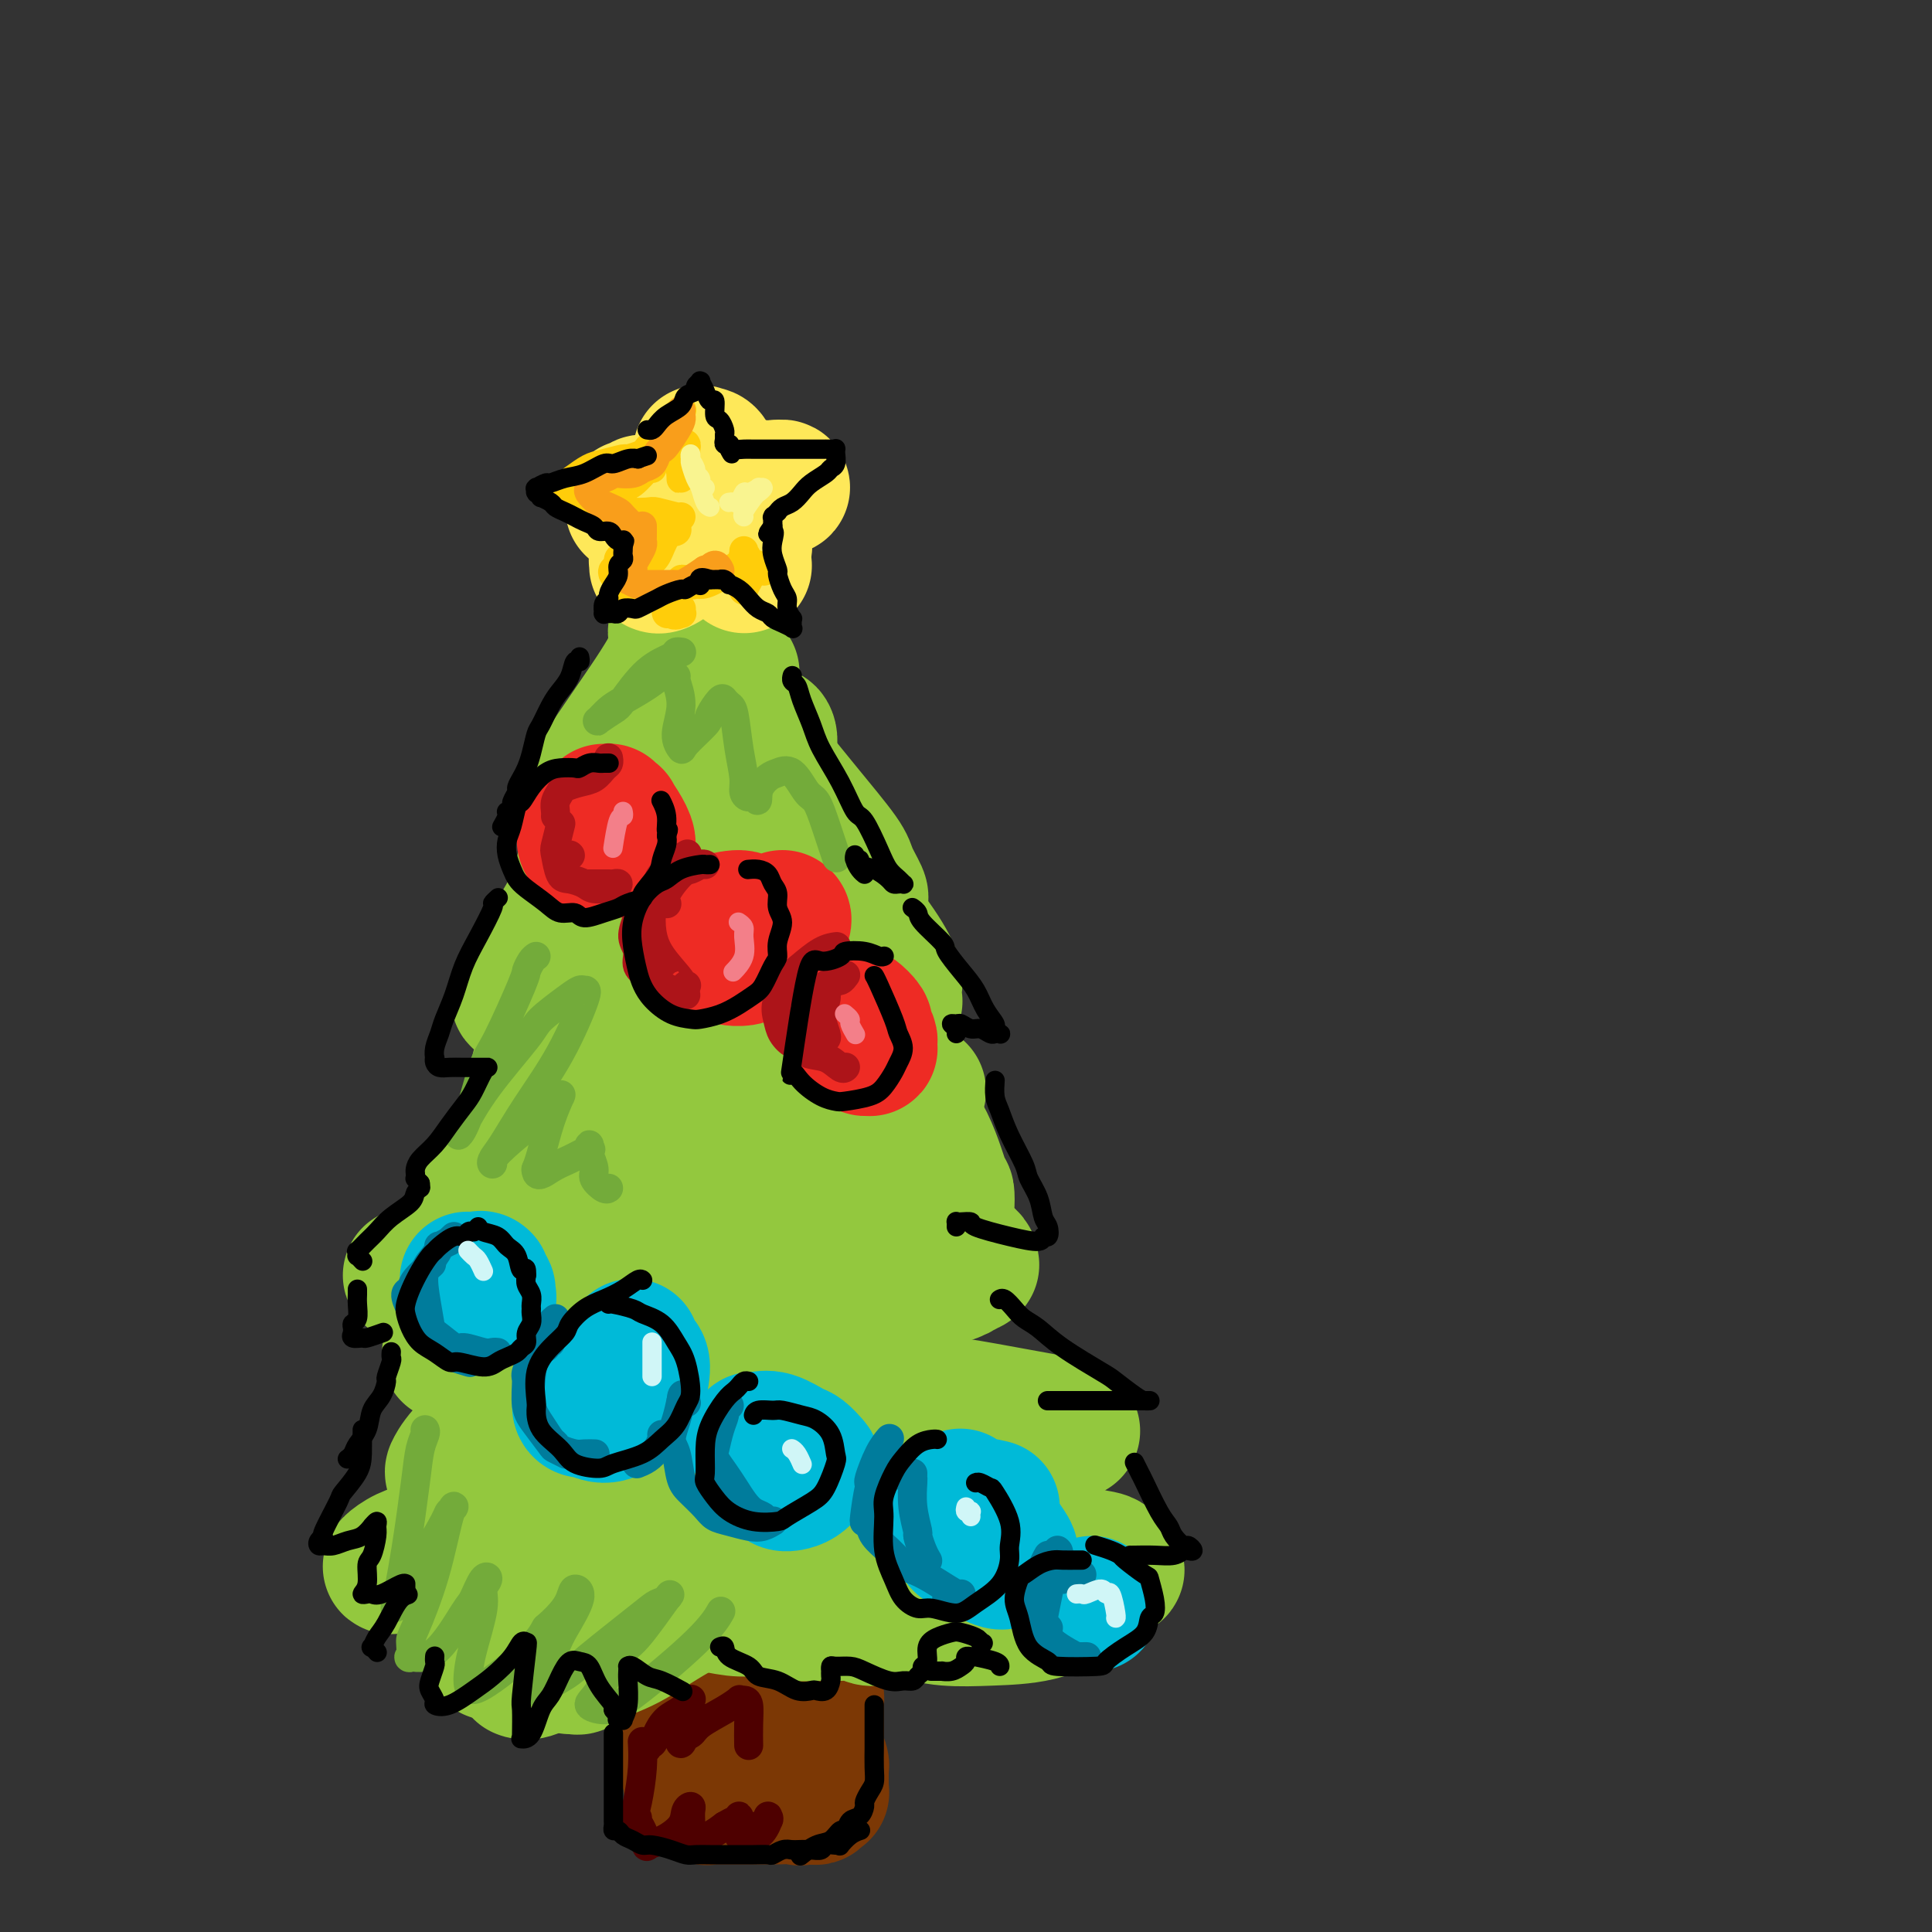 <svg viewBox='0 0 400 400' version='1.1' xmlns='http://www.w3.org/2000/svg' xmlns:xlink='http://www.w3.org/1999/xlink'><rect x="0" y="0" width="400" height="400" fill="#333333" stroke="none"/><g fill='none' stroke='rgb(124,56,5)' stroke-width='28' stroke-linecap='round' stroke-linejoin='round'><path d='M146,347c-0.022,-0.083 -0.043,-0.166 0,0c0.043,0.166 0.151,0.581 0,1c-0.151,0.419 -0.562,0.844 -1,2c-0.438,1.156 -0.902,3.044 -1,5c-0.098,1.956 0.170,3.979 0,5c-0.170,1.021 -0.778,1.041 -1,2c-0.222,0.959 -0.059,2.857 0,4c0.059,1.143 0.012,1.532 0,2c-0.012,0.468 0.011,1.015 0,1c-0.011,-0.015 -0.055,-0.593 0,-1c0.055,-0.407 0.211,-0.644 0,-1c-0.211,-0.356 -0.789,-0.829 -1,-2c-0.211,-1.171 -0.057,-3.038 0,-4c0.057,-0.962 0.015,-1.018 0,-2c-0.015,-0.982 -0.005,-2.889 0,-4c0.005,-1.111 0.005,-1.425 0,-2c-0.005,-0.575 -0.016,-1.411 0,-2c0.016,-0.589 0.060,-0.931 0,-1c-0.060,-0.069 -0.223,0.135 0,0c0.223,-0.135 0.834,-0.610 1,-1c0.166,-0.390 -0.112,-0.696 0,-1c0.112,-0.304 0.612,-0.607 1,-1c0.388,-0.393 0.662,-0.876 1,-1c0.338,-0.124 0.740,0.111 1,0c0.260,-0.111 0.378,-0.568 1,-1c0.622,-0.432 1.749,-0.838 3,-1c1.251,-0.162 2.625,-0.081 4,0'/><path d='M154,344c2.362,-0.845 2.765,-0.959 3,-1c0.235,-0.041 0.300,-0.011 1,0c0.700,0.011 2.034,0.003 3,0c0.966,-0.003 1.565,-0.001 2,0c0.435,0.001 0.705,0.000 1,0c0.295,-0.000 0.614,-0.001 1,0c0.386,0.001 0.839,0.004 1,0c0.161,-0.004 0.028,-0.014 0,0c-0.028,0.014 0.048,0.051 0,0c-0.048,-0.051 -0.219,-0.189 0,0c0.219,0.189 0.829,0.706 1,1c0.171,0.294 -0.098,0.366 0,1c0.098,0.634 0.562,1.832 1,3c0.438,1.168 0.848,2.307 1,3c0.152,0.693 0.044,0.938 0,2c-0.044,1.062 -0.026,2.939 0,4c0.026,1.061 0.060,1.305 0,2c-0.060,0.695 -0.212,1.839 0,3c0.212,1.161 0.789,2.338 1,3c0.211,0.662 0.056,0.808 0,1c-0.056,0.192 -0.014,0.430 0,1c0.014,0.570 -0.000,1.472 0,2c0.000,0.528 0.015,0.681 0,1c-0.015,0.319 -0.059,0.803 0,1c0.059,0.197 0.220,0.105 0,0c-0.220,-0.105 -0.822,-0.224 -1,0c-0.178,0.224 0.067,0.791 0,1c-0.067,0.209 -0.448,0.060 -1,0c-0.552,-0.060 -1.276,-0.030 -2,0'/><path d='M166,372c-0.639,0.464 -0.235,0.124 -1,0c-0.765,-0.124 -2.697,-0.033 -4,0c-1.303,0.033 -1.978,0.009 -3,0c-1.022,-0.009 -2.393,-0.002 -3,0c-0.607,0.002 -0.450,0.001 -1,0c-0.550,-0.001 -1.807,-0.001 -3,0c-1.193,0.001 -2.324,0.002 -3,0c-0.676,-0.002 -0.899,-0.006 -1,0c-0.101,0.006 -0.080,0.023 0,0c0.080,-0.023 0.217,-0.085 0,0c-0.217,0.085 -0.790,0.316 -1,0c-0.210,-0.316 -0.056,-1.181 0,-2c0.056,-0.819 0.015,-1.593 0,-2c-0.015,-0.407 -0.004,-0.445 0,-1c0.004,-0.555 0.001,-1.625 0,-3c-0.001,-1.375 -0.000,-3.054 0,-4c0.000,-0.946 0.000,-1.160 0,-2c-0.000,-0.840 -0.000,-2.305 0,-3c0.000,-0.695 0.000,-0.621 0,-1c-0.000,-0.379 -0.000,-1.211 0,-2c0.000,-0.789 0.000,-1.536 0,-2c-0.000,-0.464 -0.000,-0.647 0,-1c0.000,-0.353 0.000,-0.878 0,-1c-0.000,-0.122 -0.000,0.160 0,0c0.000,-0.160 0.000,-0.760 0,-1c-0.000,-0.240 -0.000,-0.120 0,0'/></g>
<g fill='none' stroke='rgb(147,200,62)' stroke-width='28' stroke-linecap='round' stroke-linejoin='round'><path d='M152,320c-0.075,-0.057 -0.151,-0.114 0,0c0.151,0.114 0.528,0.398 -1,1c-1.528,0.602 -4.962,1.523 -8,3c-3.038,1.477 -5.678,3.509 -9,5c-3.322,1.491 -7.324,2.442 -11,4c-3.676,1.558 -7.027,3.723 -9,5c-1.973,1.277 -2.569,1.665 -4,2c-1.431,0.335 -3.697,0.618 -5,1c-1.303,0.382 -1.642,0.864 -2,1c-0.358,0.136 -0.734,-0.075 -1,0c-0.266,0.075 -0.422,0.435 0,0c0.422,-0.435 1.421,-1.667 3,-3c1.579,-1.333 3.737,-2.769 6,-4c2.263,-1.231 4.630,-2.259 6,-3c1.370,-0.741 1.743,-1.197 3,-2c1.257,-0.803 3.396,-1.955 5,-3c1.604,-1.045 2.671,-1.985 4,-3c1.329,-1.015 2.919,-2.107 4,-3c1.081,-0.893 1.652,-1.587 2,-2c0.348,-0.413 0.474,-0.544 1,-1c0.526,-0.456 1.451,-1.236 2,-2c0.549,-0.764 0.721,-1.513 1,-2c0.279,-0.487 0.666,-0.710 1,-1c0.334,-0.290 0.615,-0.645 1,-1c0.385,-0.355 0.873,-0.711 1,-1c0.127,-0.289 -0.107,-0.511 0,-1c0.107,-0.489 0.553,-1.244 1,-2'/><path d='M143,308c1.709,-2.194 0.980,-1.179 1,-1c0.020,0.179 0.789,-0.478 1,-1c0.211,-0.522 -0.136,-0.911 0,-1c0.136,-0.089 0.754,0.121 1,0c0.246,-0.121 0.118,-0.572 0,-1c-0.118,-0.428 -0.228,-0.832 0,-1c0.228,-0.168 0.793,-0.102 1,0c0.207,0.102 0.054,0.238 0,0c-0.054,-0.238 -0.011,-0.849 0,-1c0.011,-0.151 -0.011,0.157 0,0c0.011,-0.157 0.055,-0.780 0,-1c-0.055,-0.220 -0.208,-0.035 0,0c0.208,0.035 0.778,-0.078 1,0c0.222,0.078 0.098,0.347 0,1c-0.098,0.653 -0.169,1.690 -1,3c-0.831,1.310 -2.423,2.891 -4,5c-1.577,2.109 -3.138,4.744 -4,6c-0.862,1.256 -1.025,1.132 -2,2c-0.975,0.868 -2.763,2.729 -4,4c-1.237,1.271 -1.923,1.951 -3,3c-1.077,1.049 -2.547,2.467 -3,3c-0.453,0.533 0.109,0.182 0,0c-0.109,-0.182 -0.888,-0.195 -1,0c-0.112,0.195 0.444,0.597 1,1'/><path d='M127,329c-3.288,4.343 -1.008,1.201 0,0c1.008,-1.201 0.744,-0.462 1,0c0.256,0.462 1.033,0.646 2,1c0.967,0.354 2.126,0.879 3,1c0.874,0.121 1.464,-0.160 2,0c0.536,0.160 1.018,0.761 2,1c0.982,0.239 2.464,0.116 4,0c1.536,-0.116 3.125,-0.223 5,0c1.875,0.223 4.035,0.778 6,1c1.965,0.222 3.736,0.112 5,0c1.264,-0.112 2.023,-0.227 3,0c0.977,0.227 2.172,0.797 4,1c1.828,0.203 4.289,0.040 6,0c1.711,-0.040 2.671,0.043 4,0c1.329,-0.043 3.028,-0.211 4,0c0.972,0.211 1.216,0.802 2,1c0.784,0.198 2.109,0.001 3,0c0.891,-0.001 1.349,0.192 2,0c0.651,-0.192 1.496,-0.769 2,-1c0.504,-0.231 0.668,-0.117 1,0c0.332,0.117 0.833,0.238 1,0c0.167,-0.238 0.001,-0.835 0,-1c-0.001,-0.165 0.163,0.103 0,0c-0.163,-0.103 -0.653,-0.578 -1,-1c-0.347,-0.422 -0.551,-0.792 -1,-1c-0.449,-0.208 -1.142,-0.255 -2,-1c-0.858,-0.745 -1.879,-2.189 -3,-3c-1.121,-0.811 -2.340,-0.987 -4,-2c-1.660,-1.013 -3.760,-2.861 -5,-4c-1.240,-1.139 -1.620,-1.570 -2,-2'/><path d='M171,319c-3.465,-3.081 -4.128,-3.283 -5,-4c-0.872,-0.717 -1.953,-1.949 -3,-3c-1.047,-1.051 -2.059,-1.920 -3,-3c-0.941,-1.080 -1.811,-2.372 -2,-3c-0.189,-0.628 0.303,-0.592 0,-1c-0.303,-0.408 -1.402,-1.258 -2,-2c-0.598,-0.742 -0.696,-1.375 -1,-2c-0.304,-0.625 -0.813,-1.243 -1,-2c-0.187,-0.757 -0.051,-1.654 0,-2c0.051,-0.346 0.016,-0.142 0,0c-0.016,0.142 -0.013,0.220 0,0c0.013,-0.220 0.035,-0.739 0,-1c-0.035,-0.261 -0.129,-0.263 0,0c0.129,0.263 0.480,0.791 1,1c0.520,0.209 1.210,0.097 2,0c0.790,-0.097 1.679,-0.180 2,0c0.321,0.180 0.074,0.623 1,1c0.926,0.377 3.025,0.690 5,1c1.975,0.310 3.826,0.619 6,1c2.174,0.381 4.672,0.835 6,1c1.328,0.165 1.486,0.041 3,0c1.514,-0.041 4.384,0.001 7,0c2.616,-0.001 4.977,-0.046 7,0c2.023,0.046 3.708,0.184 6,0c2.292,-0.184 5.192,-0.688 7,-1c1.808,-0.312 2.525,-0.430 4,-1c1.475,-0.570 3.707,-1.591 5,-2c1.293,-0.409 1.646,-0.204 2,0'/><path d='M218,297c6.798,-0.842 3.295,-0.945 2,-1c-1.295,-0.055 -0.380,-0.060 0,0c0.380,0.060 0.225,0.185 0,0c-0.225,-0.185 -0.518,-0.679 -1,-1c-0.482,-0.321 -1.151,-0.470 -4,-1c-2.849,-0.530 -7.876,-1.443 -11,-2c-3.124,-0.557 -4.343,-0.759 -6,-1c-1.657,-0.241 -3.752,-0.522 -7,-1c-3.248,-0.478 -7.651,-1.153 -11,-2c-3.349,-0.847 -5.646,-1.865 -8,-3c-2.354,-1.135 -4.764,-2.388 -6,-3c-1.236,-0.612 -1.298,-0.585 -2,-1c-0.702,-0.415 -2.046,-1.274 -3,-2c-0.954,-0.726 -1.520,-1.319 -2,-2c-0.480,-0.681 -0.876,-1.451 -1,-2c-0.124,-0.549 0.024,-0.878 0,-1c-0.024,-0.122 -0.221,-0.035 0,0c0.221,0.035 0.861,0.020 1,0c0.139,-0.020 -0.224,-0.046 0,0c0.224,0.046 1.033,0.164 2,0c0.967,-0.164 2.091,-0.610 4,-1c1.909,-0.390 4.603,-0.723 6,-1c1.397,-0.277 1.498,-0.497 3,-1c1.502,-0.503 4.404,-1.289 7,-2c2.596,-0.711 4.884,-1.346 7,-2c2.116,-0.654 4.058,-1.327 6,-2'/><path d='M194,265c6.447,-1.861 4.564,-2.015 4,-2c-0.564,0.015 0.189,0.197 1,0c0.811,-0.197 1.679,-0.774 2,-1c0.321,-0.226 0.097,-0.101 0,0c-0.097,0.101 -0.065,0.180 0,0c0.065,-0.180 0.164,-0.617 0,-1c-0.164,-0.383 -0.589,-0.712 -1,-1c-0.411,-0.288 -0.807,-0.536 -2,-1c-1.193,-0.464 -3.182,-1.143 -5,-2c-1.818,-0.857 -3.464,-1.890 -5,-3c-1.536,-1.110 -2.962,-2.296 -4,-3c-1.038,-0.704 -1.690,-0.926 -3,-2c-1.310,-1.074 -3.280,-3.001 -5,-5c-1.720,-1.999 -3.192,-4.069 -5,-6c-1.808,-1.931 -3.953,-3.722 -5,-5c-1.047,-1.278 -0.995,-2.041 -2,-3c-1.005,-0.959 -3.068,-2.113 -4,-3c-0.932,-0.887 -0.732,-1.507 -1,-2c-0.268,-0.493 -1.004,-0.859 -1,-1c0.004,-0.141 0.748,-0.059 1,0c0.252,0.059 0.014,0.094 0,0c-0.014,-0.094 0.197,-0.316 1,0c0.803,0.316 2.197,1.171 5,2c2.803,0.829 7.016,1.631 9,2c1.984,0.369 1.738,0.305 3,0c1.262,-0.305 4.032,-0.851 6,-1c1.968,-0.149 3.134,0.100 4,0c0.866,-0.100 1.433,-0.550 2,-1'/><path d='M189,226c2.302,-0.306 0.558,-0.072 0,0c-0.558,0.072 0.072,-0.018 0,0c-0.072,0.018 -0.845,0.145 -1,0c-0.155,-0.145 0.309,-0.563 0,-1c-0.309,-0.437 -1.392,-0.892 -2,-1c-0.608,-0.108 -0.740,0.130 -1,0c-0.260,-0.130 -0.647,-0.629 -1,-1c-0.353,-0.371 -0.671,-0.613 -1,-1c-0.329,-0.387 -0.669,-0.918 -1,-1c-0.331,-0.082 -0.655,0.285 -1,0c-0.345,-0.285 -0.712,-1.221 -1,-2c-0.288,-0.779 -0.496,-1.401 -1,-2c-0.504,-0.599 -1.303,-1.174 -2,-2c-0.697,-0.826 -1.293,-1.904 -2,-3c-0.707,-1.096 -1.526,-2.211 -2,-3c-0.474,-0.789 -0.603,-1.251 -1,-2c-0.397,-0.749 -1.061,-1.785 -2,-3c-0.939,-1.215 -2.152,-2.611 -3,-4c-0.848,-1.389 -1.329,-2.773 -2,-4c-0.671,-1.227 -1.532,-2.299 -2,-3c-0.468,-0.701 -0.545,-1.032 -1,-2c-0.455,-0.968 -1.289,-2.572 -2,-4c-0.711,-1.428 -1.300,-2.680 -2,-4c-0.700,-1.320 -1.512,-2.709 -2,-4c-0.488,-1.291 -0.653,-2.483 -1,-3c-0.347,-0.517 -0.878,-0.360 -1,-1c-0.122,-0.640 0.163,-2.079 0,-3c-0.163,-0.921 -0.775,-1.325 -1,-2c-0.225,-0.675 -0.064,-1.621 0,-1c0.064,0.621 0.032,2.811 0,5'/><path d='M153,174c-0.196,3.401 -0.687,9.403 -1,13c-0.313,3.597 -0.448,4.791 -1,8c-0.552,3.209 -1.523,8.435 -3,13c-1.477,4.565 -3.462,8.468 -5,12c-1.538,3.532 -2.629,6.691 -5,10c-2.371,3.309 -6.022,6.768 -8,9c-1.978,2.232 -2.284,3.238 -4,5c-1.716,1.762 -4.842,4.279 -8,7c-3.158,2.721 -6.349,5.644 -9,8c-2.651,2.356 -4.764,4.144 -6,5c-1.236,0.856 -1.595,0.778 -2,1c-0.405,0.222 -0.855,0.743 -1,1c-0.145,0.257 0.016,0.250 1,0c0.984,-0.250 2.789,-0.744 4,-1c1.211,-0.256 1.826,-0.274 5,-3c3.174,-2.726 8.907,-8.161 12,-11c3.093,-2.839 3.545,-3.082 6,-5c2.455,-1.918 6.914,-5.511 10,-8c3.086,-2.489 4.798,-3.875 6,-5c1.202,-1.125 1.893,-1.990 2,-2c0.107,-0.010 -0.370,0.834 -1,2c-0.630,1.166 -1.415,2.653 -2,4c-0.585,1.347 -0.972,2.555 -3,5c-2.028,2.445 -5.699,6.129 -9,10c-3.301,3.871 -6.233,7.930 -8,10c-1.767,2.070 -2.368,2.151 -3,3c-0.632,0.849 -1.294,2.465 -2,3c-0.706,0.535 -1.457,-0.011 -1,0c0.457,0.011 2.123,0.580 5,-1c2.877,-1.580 6.965,-5.309 10,-8c3.035,-2.691 5.018,-4.346 7,-6'/><path d='M139,253c3.664,-2.742 2.324,-2.098 2,-2c-0.324,0.098 0.368,-0.351 1,-1c0.632,-0.649 1.203,-1.499 0,0c-1.203,1.499 -4.181,5.348 -8,10c-3.819,4.652 -8.479,10.109 -11,13c-2.521,2.891 -2.905,3.218 -4,5c-1.095,1.782 -2.903,5.020 -4,7c-1.097,1.980 -1.485,2.701 -1,3c0.485,0.299 1.842,0.177 3,0c1.158,-0.177 2.115,-0.407 6,-3c3.885,-2.593 10.696,-7.547 16,-12c5.304,-4.453 9.102,-8.405 12,-11c2.898,-2.595 4.897,-3.833 6,-5c1.103,-1.167 1.309,-2.261 0,-1c-1.309,1.261 -4.134,4.879 -6,7c-1.866,2.121 -2.773,2.747 -6,6c-3.227,3.253 -8.774,9.133 -13,14c-4.226,4.867 -7.130,8.721 -10,12c-2.870,3.279 -5.706,5.984 -7,8c-1.294,2.016 -1.047,3.343 -1,4c0.047,0.657 -0.106,0.642 0,1c0.106,0.358 0.469,1.087 4,-1c3.531,-2.087 10.228,-6.990 15,-12c4.772,-5.010 7.619,-10.126 11,-14c3.381,-3.874 7.295,-6.504 9,-8c1.705,-1.496 1.201,-1.856 1,-2c-0.201,-0.144 -0.101,-0.072 0,0'/><path d='M146,281c-1.080,1.518 -2.159,3.036 -5,6c-2.841,2.964 -7.443,7.374 -10,10c-2.557,2.626 -3.069,3.467 -4,5c-0.931,1.533 -2.283,3.759 -3,5c-0.717,1.241 -0.801,1.498 -1,2c-0.199,0.502 -0.515,1.251 2,1c2.515,-0.251 7.861,-1.500 10,-2c2.139,-0.500 1.069,-0.250 0,0'/><path d='M173,323c-0.414,-0.421 -0.827,-0.841 0,0c0.827,0.841 2.895,2.944 4,4c1.105,1.056 1.248,1.066 3,2c1.752,0.934 5.113,2.790 8,4c2.887,1.210 5.299,1.772 8,2c2.701,0.228 5.689,0.122 9,0c3.311,-0.122 6.943,-0.261 10,-1c3.057,-0.739 5.538,-2.077 7,-3c1.462,-0.923 1.903,-1.431 3,-2c1.097,-0.569 2.849,-1.197 4,-2c1.151,-0.803 1.701,-1.779 2,-2c0.299,-0.221 0.347,0.314 0,0c-0.347,-0.314 -1.091,-1.477 -2,-2c-0.909,-0.523 -1.985,-0.405 -4,-1c-2.015,-0.595 -4.970,-1.903 -8,-3c-3.030,-1.097 -6.136,-1.982 -9,-3c-2.864,-1.018 -5.486,-2.167 -7,-3c-1.514,-0.833 -1.920,-1.349 -3,-2c-1.080,-0.651 -2.836,-1.438 -4,-2c-1.164,-0.562 -1.738,-0.901 -2,-1c-0.262,-0.099 -0.212,0.042 0,0c0.212,-0.042 0.587,-0.265 1,0c0.413,0.265 0.863,1.020 2,1c1.137,-0.020 2.960,-0.813 2,0c-0.960,0.813 -4.703,3.232 -8,5c-3.297,1.768 -6.149,2.884 -9,4'/><path d='M180,318c-4.683,2.089 -7.892,2.811 -12,4c-4.108,1.189 -9.117,2.846 -12,4c-2.883,1.154 -3.641,1.805 -6,3c-2.359,1.195 -6.319,2.933 -10,5c-3.681,2.067 -7.083,4.464 -10,6c-2.917,1.536 -5.350,2.213 -7,3c-1.650,0.787 -2.517,1.684 -3,2c-0.483,0.316 -0.582,0.050 -1,0c-0.418,-0.050 -1.153,0.115 -1,0c0.153,-0.115 1.195,-0.509 2,-1c0.805,-0.491 1.372,-1.077 4,-3c2.628,-1.923 7.317,-5.181 10,-7c2.683,-1.819 3.359,-2.197 5,-3c1.641,-0.803 4.246,-2.030 6,-3c1.754,-0.970 2.656,-1.684 3,-2c0.344,-0.316 0.128,-0.236 0,0c-0.128,0.236 -0.169,0.626 -1,1c-0.831,0.374 -2.451,0.731 -6,2c-3.549,1.269 -9.027,3.451 -13,5c-3.973,1.549 -6.441,2.464 -9,3c-2.559,0.536 -5.209,0.693 -7,1c-1.791,0.307 -2.722,0.765 -3,1c-0.278,0.235 0.098,0.246 0,0c-0.098,-0.246 -0.668,-0.749 1,-3c1.668,-2.251 5.576,-6.252 9,-10c3.424,-3.748 6.366,-7.245 9,-10c2.634,-2.755 4.960,-4.769 6,-6c1.040,-1.231 0.794,-1.681 1,-2c0.206,-0.319 0.863,-0.509 1,-1c0.137,-0.491 -0.247,-1.283 -3,-1c-2.753,0.283 -7.877,1.642 -13,3'/><path d='M120,309c-5.299,1.389 -10.546,3.862 -16,6c-5.454,2.138 -11.114,3.939 -14,5c-2.886,1.061 -2.999,1.380 -4,2c-1.001,0.620 -2.891,1.542 -4,2c-1.109,0.458 -1.436,0.453 -1,0c0.436,-0.453 1.636,-1.354 3,-2c1.364,-0.646 2.892,-1.038 7,-3c4.108,-1.962 10.796,-5.496 16,-8c5.204,-2.504 8.922,-3.980 13,-6c4.078,-2.020 8.514,-4.585 11,-6c2.486,-1.415 3.023,-1.680 3,-2c-0.023,-0.320 -0.604,-0.696 0,-1c0.604,-0.304 2.395,-0.537 0,0c-2.395,0.537 -8.974,1.843 -14,3c-5.026,1.157 -8.497,2.165 -12,3c-3.503,0.835 -7.038,1.495 -9,2c-1.962,0.505 -2.351,0.853 -3,1c-0.649,0.147 -1.556,0.091 -2,0c-0.444,-0.091 -0.424,-0.219 0,-1c0.424,-0.781 1.252,-2.216 4,-5c2.748,-2.784 7.416,-6.918 10,-9c2.584,-2.082 3.083,-2.113 5,-4c1.917,-1.887 5.251,-5.629 7,-8c1.749,-2.371 1.915,-3.372 2,-4c0.085,-0.628 0.091,-0.883 0,-1c-0.091,-0.117 -0.280,-0.094 -1,0c-0.720,0.094 -1.972,0.260 -5,1c-3.028,0.740 -7.832,2.054 -11,3c-3.168,0.946 -4.699,1.524 -6,2c-1.301,0.476 -2.372,0.850 -3,1c-0.628,0.150 -0.814,0.075 -1,0'/><path d='M95,280c-4.065,0.805 -0.729,-0.183 1,-1c1.729,-0.817 1.850,-1.462 5,-4c3.150,-2.538 9.329,-6.969 15,-11c5.671,-4.031 10.834,-7.661 15,-11c4.166,-3.339 7.335,-6.386 9,-8c1.665,-1.614 1.827,-1.793 2,-2c0.173,-0.207 0.358,-0.441 1,-1c0.642,-0.559 1.742,-1.441 0,-1c-1.742,0.441 -6.326,2.207 -12,4c-5.674,1.793 -12.440,3.615 -16,5c-3.560,1.385 -3.915,2.334 -7,4c-3.085,1.666 -8.899,4.049 -13,6c-4.101,1.951 -6.489,3.469 -8,4c-1.511,0.531 -2.146,0.074 -2,0c0.146,-0.074 1.072,0.234 3,-1c1.928,-1.234 4.857,-4.012 7,-6c2.143,-1.988 3.501,-3.186 7,-6c3.499,-2.814 9.141,-7.243 14,-11c4.859,-3.757 8.937,-6.842 12,-9c3.063,-2.158 5.111,-3.387 6,-4c0.889,-0.613 0.621,-0.609 1,-1c0.379,-0.391 1.407,-1.179 1,-1c-0.407,0.179 -2.249,1.323 -6,4c-3.751,2.677 -9.412,6.888 -14,10c-4.588,3.112 -8.103,5.125 -10,6c-1.897,0.875 -2.175,0.613 -3,1c-0.825,0.387 -2.196,1.424 -3,2c-0.804,0.576 -1.040,0.690 -1,0c0.040,-0.690 0.357,-2.186 4,-7c3.643,-4.814 10.612,-12.947 14,-17c3.388,-4.053 3.194,-4.027 3,-4'/><path d='M120,220c5.543,-6.886 9.401,-10.101 12,-13c2.599,-2.899 3.939,-5.483 5,-7c1.061,-1.517 1.843,-1.967 2,-2c0.157,-0.033 -0.311,0.350 0,0c0.311,-0.350 1.399,-1.435 0,0c-1.399,1.435 -5.287,5.389 -9,9c-3.713,3.611 -7.250,6.878 -10,9c-2.750,2.122 -4.713,3.099 -6,4c-1.287,0.901 -1.900,1.727 -2,2c-0.100,0.273 0.312,-0.008 0,0c-0.312,0.008 -1.349,0.305 1,-4c2.349,-4.305 8.082,-13.213 12,-19c3.918,-5.787 6.019,-8.453 9,-12c2.981,-3.547 6.843,-7.976 9,-10c2.157,-2.024 2.610,-1.642 3,-2c0.390,-0.358 0.717,-1.456 1,-2c0.283,-0.544 0.521,-0.534 0,1c-0.521,1.534 -1.800,4.590 -6,9c-4.200,4.410 -11.320,10.172 -15,13c-3.680,2.828 -3.921,2.721 -6,4c-2.079,1.279 -5.995,3.945 -8,5c-2.005,1.055 -2.098,0.501 -3,1c-0.902,0.499 -2.614,2.052 -1,-1c1.614,-3.052 6.555,-10.708 9,-15c2.445,-4.292 2.395,-5.218 6,-9c3.605,-3.782 10.864,-10.418 16,-15c5.136,-4.582 8.150,-7.109 11,-9c2.850,-1.891 5.537,-3.146 7,-4c1.463,-0.854 1.702,-1.307 2,-1c0.298,0.307 0.657,1.373 0,3c-0.657,1.627 -2.328,3.813 -4,6'/><path d='M155,161c-2.902,3.518 -9.158,8.313 -14,12c-4.842,3.687 -8.271,6.266 -11,8c-2.729,1.734 -4.758,2.622 -6,3c-1.242,0.378 -1.697,0.245 -2,0c-0.303,-0.245 -0.454,-0.601 -1,-1c-0.546,-0.399 -1.487,-0.839 1,-5c2.487,-4.161 8.402,-12.041 12,-17c3.598,-4.959 4.878,-6.996 6,-9c1.122,-2.004 2.085,-3.975 4,-6c1.915,-2.025 4.783,-4.104 6,-5c1.217,-0.896 0.783,-0.610 1,-1c0.217,-0.390 1.083,-1.456 0,0c-1.083,1.456 -4.117,5.435 -6,8c-1.883,2.565 -2.617,3.716 -5,6c-2.383,2.284 -6.415,5.703 -9,8c-2.585,2.297 -3.724,3.473 -5,4c-1.276,0.527 -2.690,0.404 -3,0c-0.310,-0.404 0.484,-1.088 0,-1c-0.484,0.088 -2.246,0.949 0,-3c2.246,-3.949 8.502,-12.709 12,-18c3.498,-5.291 4.240,-7.114 6,-10c1.760,-2.886 4.539,-6.836 6,-9c1.461,-2.164 1.603,-2.541 2,-3c0.397,-0.459 1.048,-1.001 1,-1c-0.048,0.001 -0.797,0.544 -1,1c-0.203,0.456 0.139,0.823 0,1c-0.139,0.177 -0.758,0.163 -2,2c-1.242,1.837 -3.106,5.523 -4,7c-0.894,1.477 -0.818,0.744 -1,1c-0.182,0.256 -0.624,1.502 -1,2c-0.376,0.498 -0.688,0.249 -1,0'/><path d='M140,135c-1.397,2.165 -0.388,1.078 0,0c0.388,-1.078 0.156,-2.146 0,-3c-0.156,-0.854 -0.235,-1.494 0,-2c0.235,-0.506 0.783,-0.878 1,-1c0.217,-0.122 0.104,0.007 0,0c-0.104,-0.007 -0.197,-0.152 0,0c0.197,0.152 0.685,0.599 1,1c0.315,0.401 0.456,0.756 2,3c1.544,2.244 4.490,6.376 7,10c2.510,3.624 4.582,6.738 6,10c1.418,3.262 2.180,6.671 3,9c0.820,2.329 1.698,3.577 2,4c0.302,0.423 0.027,0.020 0,0c-0.027,-0.020 0.192,0.344 0,0c-0.192,-0.344 -0.797,-1.397 -1,-2c-0.203,-0.603 -0.005,-0.755 -1,-2c-0.995,-1.245 -3.183,-3.583 -4,-5c-0.817,-1.417 -0.265,-1.911 0,-2c0.265,-0.089 0.241,0.229 0,0c-0.241,-0.229 -0.698,-1.003 1,1c1.698,2.003 5.551,6.785 9,11c3.449,4.215 6.492,7.863 8,10c1.508,2.137 1.479,2.763 2,4c0.521,1.237 1.591,3.084 2,4c0.409,0.916 0.156,0.902 0,1c-0.156,0.098 -0.213,0.310 -1,0c-0.787,-0.310 -2.302,-1.141 -4,-2c-1.698,-0.859 -3.579,-1.746 -5,-3c-1.421,-1.254 -2.383,-2.876 -3,-4c-0.617,-1.124 -0.891,-1.750 -1,-2c-0.109,-0.250 -0.055,-0.125 0,0'/><path d='M164,175c0.594,0.246 4.079,3.861 6,6c1.921,2.139 2.279,2.801 4,5c1.721,2.199 4.805,5.936 7,9c2.195,3.064 3.502,5.456 4,7c0.498,1.544 0.187,2.239 0,3c-0.187,0.761 -0.250,1.587 0,2c0.250,0.413 0.814,0.413 -1,0c-1.814,-0.413 -6.004,-1.238 -9,-2c-2.996,-0.762 -4.797,-1.462 -6,-2c-1.203,-0.538 -1.809,-0.914 -2,-1c-0.191,-0.086 0.034,0.116 0,0c-0.034,-0.116 -0.328,-0.552 1,1c1.328,1.552 4.279,5.093 7,9c2.721,3.907 5.213,8.181 8,12c2.787,3.819 5.870,7.185 8,11c2.130,3.815 3.307,8.081 4,10c0.693,1.919 0.901,1.493 1,2c0.099,0.507 0.090,1.947 0,3c-0.090,1.053 -0.262,1.719 -1,2c-0.738,0.281 -2.043,0.179 -3,0c-0.957,-0.179 -1.565,-0.433 -1,0c0.565,0.433 2.304,1.552 3,2c0.696,0.448 0.348,0.224 0,0'/><path d='M136,334c0.147,0.131 0.294,0.261 -1,1c-1.294,0.739 -4.030,2.086 -6,3c-1.970,0.914 -3.172,1.394 -4,2c-0.828,0.606 -1.280,1.339 -3,2c-1.720,0.661 -4.709,1.249 -7,2c-2.291,0.751 -3.886,1.664 -5,2c-1.114,0.336 -1.747,0.096 -2,0c-0.253,-0.096 -0.127,-0.048 0,0'/></g>
<g fill='none' stroke='rgb(254,232,89)' stroke-width='28' stroke-linecap='round' stroke-linejoin='round'><path d='M144,111c0.030,0.139 0.061,0.277 0,0c-0.061,-0.277 -0.212,-0.970 0,-2c0.212,-1.030 0.789,-2.396 1,-3c0.211,-0.604 0.056,-0.446 0,-1c-0.056,-0.554 -0.015,-1.819 0,-3c0.015,-1.181 0.003,-2.278 0,-3c-0.003,-0.722 0.002,-1.069 0,-2c-0.002,-0.931 -0.011,-2.444 0,-3c0.011,-0.556 0.043,-0.154 0,0c-0.043,0.154 -0.163,0.059 0,0c0.163,-0.059 0.607,-0.082 1,0c0.393,0.082 0.736,0.268 1,1c0.264,0.732 0.448,2.010 1,3c0.552,0.990 1.471,1.693 2,3c0.529,1.307 0.667,3.219 1,4c0.333,0.781 0.861,0.430 1,1c0.139,0.570 -0.109,2.062 0,3c0.109,0.938 0.577,1.323 1,2c0.423,0.677 0.801,1.645 1,2c0.199,0.355 0.218,0.095 0,0c-0.218,-0.095 -0.674,-0.026 -1,0c-0.326,0.026 -0.522,0.007 -1,0c-0.478,-0.007 -1.239,-0.004 -2,0'/><path d='M150,113c-0.980,-0.164 -1.431,-0.573 -2,-1c-0.569,-0.427 -1.256,-0.870 -2,-1c-0.744,-0.130 -1.546,0.053 -2,0c-0.454,-0.053 -0.559,-0.344 -1,-1c-0.441,-0.656 -1.217,-1.679 -2,-2c-0.783,-0.321 -1.572,0.059 -2,0c-0.428,-0.059 -0.496,-0.555 -1,-1c-0.504,-0.445 -1.444,-0.837 -2,-1c-0.556,-0.163 -0.727,-0.096 -1,0c-0.273,0.096 -0.648,0.222 -1,0c-0.352,-0.222 -0.680,-0.790 -1,-1c-0.320,-0.210 -0.633,-0.060 -1,0c-0.367,0.060 -0.789,0.031 -1,0c-0.211,-0.031 -0.210,-0.065 0,0c0.210,0.065 0.630,0.228 1,0c0.370,-0.228 0.688,-0.849 1,-1c0.312,-0.151 0.616,0.166 2,0c1.384,-0.166 3.847,-0.815 6,-1c2.153,-0.185 3.996,0.094 6,0c2.004,-0.094 4.170,-0.561 6,-1c1.830,-0.439 3.326,-0.850 4,-1c0.674,-0.150 0.528,-0.040 1,0c0.472,0.040 1.564,0.012 2,0c0.436,-0.012 0.218,-0.006 0,0'/><path d='M160,101c4.204,-0.475 0.715,0.338 -1,1c-1.715,0.662 -1.654,1.172 -2,2c-0.346,0.828 -1.099,1.975 -3,3c-1.901,1.025 -4.950,1.928 -7,3c-2.050,1.072 -3.099,2.311 -4,3c-0.901,0.689 -1.653,0.827 -2,1c-0.347,0.173 -0.289,0.382 -1,1c-0.711,0.618 -2.192,1.645 -3,2c-0.808,0.355 -0.945,0.040 -1,0c-0.055,-0.040 -0.030,0.197 0,0c0.030,-0.197 0.063,-0.827 0,-1c-0.063,-0.173 -0.223,0.111 0,0c0.223,-0.111 0.831,-0.618 1,-1c0.169,-0.382 -0.099,-0.638 0,-1c0.099,-0.362 0.565,-0.828 1,-1c0.435,-0.172 0.839,-0.049 1,0c0.161,0.049 0.081,0.025 0,0'/><path d='M145,109c-0.194,0.339 -0.389,0.679 0,1c0.389,0.321 1.361,0.625 2,1c0.639,0.375 0.946,0.823 1,1c0.054,0.177 -0.144,0.085 0,0c0.144,-0.085 0.630,-0.163 1,0c0.370,0.163 0.624,0.568 1,1c0.376,0.432 0.875,0.890 1,1c0.125,0.110 -0.124,-0.128 0,0c0.124,0.128 0.621,0.622 1,1c0.379,0.378 0.641,0.640 1,1c0.359,0.360 0.817,0.817 1,1c0.183,0.183 0.092,0.091 0,0'/></g>
<g fill='none' stroke='rgb(238,43,36)' stroke-width='28' stroke-linecap='round' stroke-linejoin='round'><path d='M125,168c0.440,0.012 0.879,0.024 1,0c0.121,-0.024 -0.078,-0.083 0,0c0.078,0.083 0.432,0.309 1,1c0.568,0.691 1.350,1.846 2,3c0.650,1.154 1.166,2.306 1,3c-0.166,0.694 -1.015,0.930 -2,1c-0.985,0.070 -2.105,-0.025 -3,0c-0.895,0.025 -1.565,0.172 -2,0c-0.435,-0.172 -0.635,-0.663 -1,-1c-0.365,-0.337 -0.896,-0.521 -1,-1c-0.104,-0.479 0.220,-1.252 1,-2c0.780,-0.748 2.018,-1.471 3,-2c0.982,-0.529 1.709,-0.866 2,-1c0.291,-0.134 0.145,-0.067 0,0'/><path d='M162,190c0.253,0.202 0.506,0.404 0,1c-0.506,0.596 -1.771,1.586 -3,3c-1.229,1.414 -2.424,3.253 -4,4c-1.576,0.747 -3.534,0.401 -5,0c-1.466,-0.401 -2.439,-0.856 -3,-1c-0.561,-0.144 -0.711,0.023 -1,0c-0.289,-0.023 -0.719,-0.238 -1,-1c-0.281,-0.762 -0.415,-2.072 0,-3c0.415,-0.928 1.379,-1.474 3,-2c1.621,-0.526 3.898,-1.034 5,-1c1.102,0.034 1.027,0.608 2,1c0.973,0.392 2.993,0.600 4,1c1.007,0.400 1.002,0.992 1,2c-0.002,1.008 -0.001,2.431 0,3c0.001,0.569 0.000,0.285 0,0'/><path d='M175,210c-0.100,-0.015 -0.199,-0.030 0,0c0.199,0.030 0.698,0.106 1,0c0.302,-0.106 0.407,-0.394 1,0c0.593,0.394 1.675,1.468 2,2c0.325,0.532 -0.108,0.520 0,1c0.108,0.480 0.757,1.450 1,2c0.243,0.550 0.080,0.680 0,1c-0.080,0.320 -0.078,0.829 0,1c0.078,0.171 0.230,0.005 0,0c-0.230,-0.005 -0.843,0.153 -1,0c-0.157,-0.153 0.140,-0.616 0,-1c-0.140,-0.384 -0.718,-0.691 -1,-1c-0.282,-0.309 -0.268,-0.622 0,-1c0.268,-0.378 0.791,-0.822 1,-1c0.209,-0.178 0.105,-0.089 0,0'/></g>
<g fill='none' stroke='rgb(0,186,216)' stroke-width='28' stroke-linecap='round' stroke-linejoin='round'><path d='M97,265c-0.205,-0.120 -0.409,-0.239 0,0c0.409,0.239 1.432,0.837 2,1c0.568,0.163 0.680,-0.110 1,0c0.320,0.110 0.847,0.604 1,1c0.153,0.396 -0.068,0.696 0,1c0.068,0.304 0.425,0.614 0,1c-0.425,0.386 -1.631,0.849 -2,1c-0.369,0.151 0.100,-0.009 0,0c-0.100,0.009 -0.769,0.188 -1,0c-0.231,-0.188 -0.023,-0.744 0,-1c0.023,-0.256 -0.138,-0.213 0,-1c0.138,-0.787 0.576,-2.404 1,-3c0.424,-0.596 0.836,-0.170 1,0c0.164,0.170 0.082,0.085 0,0'/><path d='M131,279c-0.078,-0.200 -0.157,-0.401 0,0c0.157,0.401 0.548,1.402 1,2c0.452,0.598 0.964,0.792 1,2c0.036,1.208 -0.404,3.430 -1,5c-0.596,1.570 -1.350,2.488 -2,3c-0.650,0.512 -1.198,0.620 -2,1c-0.802,0.380 -1.858,1.034 -3,1c-1.142,-0.034 -2.371,-0.754 -3,-1c-0.629,-0.246 -0.660,-0.017 -1,0c-0.340,0.017 -0.991,-0.178 -1,-1c-0.009,-0.822 0.625,-2.273 1,-3c0.375,-0.727 0.492,-0.731 2,-1c1.508,-0.269 4.406,-0.803 6,-1c1.594,-0.197 1.884,-0.056 2,0c0.116,0.056 0.058,0.028 0,0'/><path d='M156,298c0.192,0.057 0.384,0.113 1,0c0.616,-0.113 1.655,-0.396 3,0c1.345,0.396 2.995,1.472 4,2c1.005,0.528 1.363,0.509 2,1c0.637,0.491 1.551,1.492 2,2c0.449,0.508 0.432,0.524 0,1c-0.432,0.476 -1.279,1.414 -2,2c-0.721,0.586 -1.315,0.822 -2,1c-0.685,0.178 -1.462,0.300 -2,0c-0.538,-0.300 -0.838,-1.022 -1,-1c-0.162,0.022 -0.188,0.790 0,0c0.188,-0.790 0.589,-3.136 1,-4c0.411,-0.864 0.832,-0.247 1,0c0.168,0.247 0.084,0.123 0,0'/><path d='M199,310c-0.156,-0.192 -0.311,-0.385 0,0c0.311,0.385 1.089,1.346 2,2c0.911,0.654 1.953,1.001 3,2c1.047,0.999 2.097,2.649 3,4c0.903,1.351 1.660,2.404 2,3c0.340,0.596 0.264,0.737 0,1c-0.264,0.263 -0.715,0.648 -1,1c-0.285,0.352 -0.404,0.672 -2,0c-1.596,-0.672 -4.669,-2.335 -6,-3c-1.331,-0.665 -0.920,-0.332 -1,-1c-0.080,-0.668 -0.651,-2.336 -1,-3c-0.349,-0.664 -0.475,-0.322 0,-1c0.475,-0.678 1.551,-2.375 3,-3c1.449,-0.625 3.271,-0.179 4,0c0.729,0.179 0.364,0.089 0,0'/><path d='M226,332c0.000,0.000 0.100,0.100 0.1,0.1'/></g>
<g fill='none' stroke='rgb(115,171,58)' stroke-width='6' stroke-linecap='round' stroke-linejoin='round'><path d='M111,198c-0.304,0.206 -0.608,0.411 -1,1c-0.392,0.589 -0.871,1.561 -1,2c-0.129,0.439 0.091,0.346 -1,3c-1.091,2.654 -3.493,8.054 -5,11c-1.507,2.946 -2.119,3.438 -3,6c-0.881,2.562 -2.029,7.195 -3,10c-0.971,2.805 -1.763,3.781 -2,4c-0.237,0.219 0.082,-0.318 1,-2c0.918,-1.682 2.435,-4.507 5,-8c2.565,-3.493 6.179,-7.654 8,-10c1.821,-2.346 1.850,-2.879 3,-4c1.150,-1.121 3.419,-2.832 5,-4c1.581,-1.168 2.472,-1.793 3,-2c0.528,-0.207 0.693,0.003 1,0c0.307,-0.003 0.758,-0.219 0,2c-0.758,2.219 -2.724,6.872 -5,11c-2.276,4.128 -4.861,7.732 -7,11c-2.139,3.268 -3.831,6.199 -5,8c-1.169,1.801 -1.814,2.470 -2,3c-0.186,0.530 0.086,0.920 0,1c-0.086,0.080 -0.531,-0.151 0,-1c0.531,-0.849 2.037,-2.318 4,-4c1.963,-1.682 4.384,-3.578 6,-5c1.616,-1.422 2.427,-2.368 3,-3c0.573,-0.632 0.907,-0.948 1,-1c0.093,-0.052 -0.056,0.162 0,0c0.056,-0.162 0.316,-0.698 0,0c-0.316,0.698 -1.208,2.630 -2,5c-0.792,2.370 -1.482,5.176 -2,7c-0.518,1.824 -0.862,2.664 -1,3c-0.138,0.336 -0.069,0.168 0,0'/><path d='M111,242c-0.117,2.253 1.590,0.886 3,0c1.410,-0.886 2.522,-1.292 4,-2c1.478,-0.708 3.323,-1.719 4,-2c0.677,-0.281 0.186,0.169 0,0c-0.186,-0.169 -0.066,-0.958 0,-1c0.066,-0.042 0.077,0.662 0,1c-0.077,0.338 -0.241,0.311 0,1c0.241,0.689 0.888,2.093 1,3c0.112,0.907 -0.310,1.315 0,2c0.310,0.685 1.353,1.646 2,2c0.647,0.354 0.899,0.101 1,0c0.101,-0.101 0.050,-0.051 0,0'/><path d='M88,296c0.095,0.205 0.190,0.411 0,1c-0.190,0.589 -0.664,1.562 -1,3c-0.336,1.438 -0.533,3.341 -1,7c-0.467,3.659 -1.206,9.074 -2,14c-0.794,4.926 -1.645,9.364 -2,11c-0.355,1.636 -0.214,0.470 0,0c0.214,-0.470 0.501,-0.244 1,-1c0.499,-0.756 1.210,-2.493 2,-4c0.790,-1.507 1.660,-2.784 3,-5c1.340,-2.216 3.150,-5.372 4,-7c0.850,-1.628 0.739,-1.729 1,-2c0.261,-0.271 0.893,-0.713 1,-1c0.107,-0.287 -0.310,-0.419 -1,2c-0.690,2.419 -1.653,7.390 -3,12c-1.347,4.610 -3.080,8.861 -4,11c-0.920,2.139 -1.028,2.167 -1,3c0.028,0.833 0.192,2.472 0,3c-0.192,0.528 -0.739,-0.055 0,0c0.739,0.055 2.763,0.749 5,-1c2.237,-1.749 4.686,-5.942 6,-8c1.314,-2.058 1.492,-1.983 2,-3c0.508,-1.017 1.345,-3.126 2,-4c0.655,-0.874 1.128,-0.513 1,0c-0.128,0.513 -0.858,1.177 -1,2c-0.142,0.823 0.305,1.806 0,4c-0.305,2.194 -1.362,5.599 -2,8c-0.638,2.401 -0.859,3.798 -1,5c-0.141,1.202 -0.203,2.209 0,3c0.203,0.791 0.670,1.367 3,0c2.330,-1.367 6.523,-4.676 9,-7c2.477,-2.324 3.239,-3.662 4,-5'/><path d='M113,337c3.575,-3.085 4.512,-4.796 5,-6c0.488,-1.204 0.528,-1.899 1,-2c0.472,-0.101 1.377,0.392 1,2c-0.377,1.608 -2.036,4.332 -3,6c-0.964,1.668 -1.233,2.280 -2,4c-0.767,1.720 -2.032,4.548 -3,6c-0.968,1.452 -1.641,1.528 -2,2c-0.359,0.472 -0.406,1.338 1,1c1.406,-0.338 4.264,-1.882 6,-3c1.736,-1.118 2.351,-1.810 5,-4c2.649,-2.190 7.331,-5.880 10,-8c2.669,-2.120 3.324,-2.672 4,-3c0.676,-0.328 1.374,-0.432 2,-1c0.626,-0.568 1.181,-1.600 0,0c-1.181,1.600 -4.098,5.830 -6,8c-1.902,2.170 -2.790,2.278 -4,4c-1.210,1.722 -2.743,5.057 -4,7c-1.257,1.943 -2.238,2.496 -2,3c0.238,0.504 1.696,0.961 3,1c1.304,0.039 2.452,-0.340 6,-3c3.548,-2.660 9.494,-7.601 13,-11c3.506,-3.399 4.573,-5.257 5,-6c0.427,-0.743 0.213,-0.372 0,0'/><path d='M141,135c0.113,0.018 0.227,0.036 0,0c-0.227,-0.036 -0.794,-0.127 -1,0c-0.206,0.127 -0.052,0.472 -1,1c-0.948,0.528 -2.998,1.239 -5,3c-2.002,1.761 -3.956,4.571 -5,6c-1.044,1.429 -1.176,1.478 -2,2c-0.824,0.522 -2.338,1.518 -3,2c-0.662,0.482 -0.473,0.451 0,0c0.473,-0.451 1.229,-1.322 2,-2c0.771,-0.678 1.556,-1.162 3,-2c1.444,-0.838 3.549,-2.028 5,-3c1.451,-0.972 2.250,-1.725 3,-2c0.750,-0.275 1.450,-0.072 2,0c0.550,0.072 0.950,0.013 1,0c0.050,-0.013 -0.249,0.021 0,1c0.249,0.979 1.048,2.904 1,5c-0.048,2.096 -0.943,4.365 -1,6c-0.057,1.635 0.723,2.637 1,3c0.277,0.363 0.049,0.086 1,-1c0.951,-1.086 3.081,-2.981 4,-4c0.919,-1.019 0.628,-1.161 1,-2c0.372,-0.839 1.409,-2.376 2,-3c0.591,-0.624 0.737,-0.337 1,0c0.263,0.337 0.644,0.724 1,1c0.356,0.276 0.687,0.443 1,2c0.313,1.557 0.609,4.506 1,7c0.391,2.494 0.878,4.535 1,6c0.122,1.465 -0.121,2.356 0,3c0.121,0.644 0.606,1.041 1,1c0.394,-0.041 0.697,-0.521 1,-1'/><path d='M156,164c1.210,3.109 0.737,1.383 1,0c0.263,-1.383 1.264,-2.423 2,-3c0.736,-0.577 1.208,-0.692 2,-1c0.792,-0.308 1.904,-0.810 3,0c1.096,0.810 2.175,2.933 3,4c0.825,1.067 1.396,1.080 2,2c0.604,0.920 1.239,2.748 2,5c0.761,2.252 1.646,4.929 2,6c0.354,1.071 0.177,0.535 0,0'/></g>
<g fill='none' stroke='rgb(78,0,0)' stroke-width='6' stroke-linecap='round' stroke-linejoin='round'><path d='M133,361c-0.022,-0.385 -0.045,-0.769 0,0c0.045,0.769 0.156,2.693 0,5c-0.156,2.307 -0.579,4.997 -1,7c-0.421,2.003 -0.841,3.318 -1,4c-0.159,0.682 -0.057,0.730 0,1c0.057,0.270 0.068,0.761 0,1c-0.068,0.239 -0.215,0.224 0,0c0.215,-0.224 0.792,-0.658 1,-1c0.208,-0.342 0.046,-0.592 0,-1c-0.046,-0.408 0.024,-0.974 0,-1c-0.024,-0.026 -0.143,0.489 0,1c0.143,0.511 0.546,1.018 1,2c0.454,0.982 0.958,2.439 1,3c0.042,0.561 -0.377,0.227 0,0c0.377,-0.227 1.551,-0.346 3,-1c1.449,-0.654 3.173,-1.843 4,-3c0.827,-1.157 0.758,-2.284 1,-3c0.242,-0.716 0.797,-1.023 1,-1c0.203,0.023 0.056,0.375 0,1c-0.056,0.625 -0.020,1.524 0,2c0.020,0.476 0.025,0.528 0,1c-0.025,0.472 -0.079,1.364 0,2c0.079,0.636 0.290,1.017 1,1c0.710,-0.017 1.917,-0.434 3,-1c1.083,-0.566 2.041,-1.283 3,-2'/><path d='M150,378c1.321,-0.711 1.622,-0.987 2,-1c0.378,-0.013 0.833,0.239 1,0c0.167,-0.239 0.045,-0.968 0,-1c-0.045,-0.032 -0.013,0.632 0,1c0.013,0.368 0.005,0.439 0,1c-0.005,0.561 -0.008,1.611 0,2c0.008,0.389 0.028,0.115 0,0c-0.028,-0.115 -0.105,-0.072 0,0c0.105,0.072 0.392,0.173 1,0c0.608,-0.173 1.536,-0.621 2,-1c0.464,-0.379 0.465,-0.688 1,-1c0.535,-0.312 1.605,-0.627 2,-1c0.395,-0.373 0.116,-0.804 0,-1c-0.116,-0.196 -0.070,-0.158 0,0c0.070,0.158 0.163,0.434 0,1c-0.163,0.566 -0.582,1.422 -1,2c-0.418,0.578 -0.834,0.880 -1,1c-0.166,0.120 -0.083,0.060 0,0'/><path d='M134,362c-0.094,-0.462 -0.188,-0.924 0,-1c0.188,-0.076 0.657,0.235 1,0c0.343,-0.235 0.561,-1.016 1,-2c0.439,-0.984 1.098,-2.169 2,-3c0.902,-0.831 2.045,-1.306 3,-2c0.955,-0.694 1.721,-1.606 2,-2c0.279,-0.394 0.072,-0.268 0,0c-0.072,0.268 -0.008,0.679 0,1c0.008,0.321 -0.038,0.552 0,1c0.038,0.448 0.160,1.112 0,2c-0.160,0.888 -0.604,1.998 -1,3c-0.396,1.002 -0.745,1.895 -1,2c-0.255,0.105 -0.414,-0.578 0,-1c0.414,-0.422 1.403,-0.582 2,-1c0.597,-0.418 0.804,-1.093 2,-2c1.196,-0.907 3.382,-2.046 5,-3c1.618,-0.954 2.668,-1.723 3,-2c0.332,-0.277 -0.055,-0.063 0,0c0.055,0.063 0.551,-0.024 1,0c0.449,0.024 0.852,0.161 1,1c0.148,0.839 0.040,2.380 0,4c-0.040,1.620 -0.011,3.320 0,4c0.011,0.680 0.006,0.340 0,0'/></g>
<g fill='none' stroke='rgb(255,205,10)' stroke-width='6' stroke-linecap='round' stroke-linejoin='round'><path d='M140,88c0.030,0.229 0.061,0.457 0,1c-0.061,0.543 -0.212,1.400 0,2c0.212,0.600 0.789,0.942 1,2c0.211,1.058 0.055,2.834 0,4c-0.055,1.166 -0.011,1.724 0,2c0.011,0.276 -0.011,0.270 0,0c0.011,-0.270 0.056,-0.805 0,-1c-0.056,-0.195 -0.211,-0.049 0,-1c0.211,-0.951 0.789,-3.000 1,-4c0.211,-1.000 0.057,-0.951 0,-1c-0.057,-0.049 -0.015,-0.195 0,0c0.015,0.195 0.004,0.732 0,1c-0.004,0.268 -0.001,0.268 0,1c0.001,0.732 0.000,2.197 0,3c-0.000,0.803 -0.000,0.944 0,1c0.000,0.056 0.000,0.028 0,0'/><path d='M135,97c-0.159,-0.307 -0.319,-0.615 -1,0c-0.681,0.615 -1.885,2.151 -3,3c-1.115,0.849 -2.141,1.011 -3,1c-0.859,-0.011 -1.551,-0.195 -2,0c-0.449,0.195 -0.657,0.768 -1,1c-0.343,0.232 -0.823,0.121 -1,0c-0.177,-0.121 -0.051,-0.253 0,0c0.051,0.253 0.028,0.891 0,1c-0.028,0.109 -0.060,-0.312 0,0c0.060,0.312 0.212,1.355 1,2c0.788,0.645 2.211,0.891 4,1c1.789,0.109 3.943,0.082 5,0c1.057,-0.082 1.015,-0.218 2,0c0.985,0.218 2.996,0.789 4,1c1.004,0.211 1.001,0.060 1,0c-0.001,-0.060 -0.001,-0.030 0,0'/><path d='M140,109c-0.048,-0.112 -0.096,-0.224 0,0c0.096,0.224 0.334,0.786 0,1c-0.334,0.214 -1.242,0.082 -2,1c-0.758,0.918 -1.366,2.887 -2,4c-0.634,1.113 -1.293,1.370 -2,2c-0.707,0.630 -1.461,1.632 -2,2c-0.539,0.368 -0.861,0.103 -1,0c-0.139,-0.103 -0.094,-0.042 0,0c0.094,0.042 0.235,0.067 0,0c-0.235,-0.067 -0.848,-0.224 -1,0c-0.152,0.224 0.156,0.831 0,1c-0.156,0.169 -0.774,-0.099 -1,0c-0.226,0.099 -0.058,0.566 0,1c0.058,0.434 0.006,0.834 0,1c-0.006,0.166 0.032,0.098 0,0c-0.032,-0.098 -0.135,-0.226 0,0c0.135,0.226 0.509,0.807 1,1c0.491,0.193 1.098,-0.002 2,0c0.902,0.002 2.098,0.201 3,0c0.902,-0.201 1.510,-0.801 2,-1c0.490,-0.199 0.863,0.002 1,0c0.137,-0.002 0.037,-0.208 0,0c-0.037,0.208 -0.010,0.829 0,1c0.010,0.171 0.002,-0.108 0,0c-0.002,0.108 0.002,0.604 0,1c-0.002,0.396 -0.011,0.694 0,1c0.011,0.306 0.041,0.621 0,1c-0.041,0.379 -0.155,0.823 0,1c0.155,0.177 0.577,0.089 1,0'/><path d='M139,127c0.607,0.756 1.624,0.147 2,0c0.376,-0.147 0.110,0.168 0,0c-0.110,-0.168 -0.064,-0.818 0,-1c0.064,-0.182 0.146,0.106 0,0c-0.146,-0.106 -0.519,-0.606 -1,-1c-0.481,-0.394 -1.070,-0.683 -2,-1c-0.930,-0.317 -2.199,-0.663 -3,-1c-0.801,-0.337 -1.132,-0.663 -2,-1c-0.868,-0.337 -2.272,-0.683 -3,-1c-0.728,-0.317 -0.780,-0.605 -1,-1c-0.220,-0.395 -0.610,-0.897 -1,-1c-0.390,-0.103 -0.782,0.195 -1,0c-0.218,-0.195 -0.262,-0.881 0,-1c0.262,-0.119 0.829,0.330 1,0c0.171,-0.330 -0.056,-1.440 0,-2c0.056,-0.560 0.393,-0.569 1,-1c0.607,-0.431 1.484,-1.282 2,-2c0.516,-0.718 0.670,-1.302 1,-2c0.330,-0.698 0.834,-1.512 1,-2c0.166,-0.488 -0.006,-0.652 0,-1c0.006,-0.348 0.192,-0.882 0,-1c-0.192,-0.118 -0.761,0.178 -1,0c-0.239,-0.178 -0.146,-0.831 -1,-1c-0.854,-0.169 -2.653,0.147 -4,0c-1.347,-0.147 -2.242,-0.756 -3,-1c-0.758,-0.244 -1.379,-0.122 -2,0'/><path d='M122,105c-1.802,-0.398 -1.808,-0.894 -2,-1c-0.192,-0.106 -0.569,0.179 -1,0c-0.431,-0.179 -0.914,-0.822 -1,-1c-0.086,-0.178 0.227,0.108 0,0c-0.227,-0.108 -0.994,-0.610 -1,-1c-0.006,-0.390 0.748,-0.667 1,-1c0.252,-0.333 0.002,-0.720 0,-1c-0.002,-0.280 0.245,-0.452 1,-1c0.755,-0.548 2.017,-1.470 3,-2c0.983,-0.530 1.688,-0.667 3,-1c1.312,-0.333 3.230,-0.863 4,-1c0.770,-0.137 0.392,0.117 1,0c0.608,-0.117 2.201,-0.605 3,-1c0.799,-0.395 0.805,-0.695 1,-1c0.195,-0.305 0.580,-0.613 1,-1c0.420,-0.387 0.877,-0.854 1,-1c0.123,-0.146 -0.086,0.027 0,0c0.086,-0.027 0.468,-0.256 1,-1c0.532,-0.744 1.215,-2.004 2,-3c0.785,-0.996 1.673,-1.730 2,-2c0.327,-0.270 0.093,-0.077 0,0c-0.093,0.077 -0.047,0.039 0,0'/><path d='M140,121c-0.119,-0.031 -0.238,-0.062 0,0c0.238,0.062 0.833,0.217 1,0c0.167,-0.217 -0.096,-0.804 0,-1c0.096,-0.196 0.550,0.000 1,0c0.450,-0.000 0.896,-0.196 1,0c0.104,0.196 -0.135,0.785 0,1c0.135,0.215 0.645,0.057 1,0c0.355,-0.057 0.554,-0.014 1,0c0.446,0.014 1.139,-0.001 3,-1c1.861,-0.999 4.891,-2.981 6,-4c1.109,-1.019 0.297,-1.076 0,-1c-0.297,0.076 -0.080,0.286 0,0c0.080,-0.286 0.022,-1.068 0,-1c-0.022,0.068 -0.007,0.986 0,2c0.007,1.014 0.005,2.122 0,3c-0.005,0.878 -0.012,1.525 0,2c0.012,0.475 0.042,0.779 0,1c-0.042,0.221 -0.155,0.360 0,0c0.155,-0.360 0.578,-1.220 1,-2c0.422,-0.780 0.844,-1.479 1,-2c0.156,-0.521 0.044,-0.863 0,-1c-0.044,-0.137 -0.022,-0.068 0,0'/><path d='M156,117c0.756,-0.556 1.644,0.556 2,1c0.356,0.444 0.178,0.222 0,0'/></g>
<g fill='none' stroke='rgb(249,158,27)' stroke-width='6' stroke-linecap='round' stroke-linejoin='round'><path d='M141,85c-0.016,0.348 -0.032,0.695 0,1c0.032,0.305 0.110,0.567 0,1c-0.110,0.433 -0.410,1.037 -1,2c-0.590,0.963 -1.471,2.285 -2,3c-0.529,0.715 -0.707,0.822 -1,1c-0.293,0.178 -0.702,0.426 -1,1c-0.298,0.574 -0.485,1.473 -1,2c-0.515,0.527 -1.359,0.681 -2,1c-0.641,0.319 -1.078,0.803 -2,1c-0.922,0.197 -2.328,0.105 -3,0c-0.672,-0.105 -0.611,-0.225 -1,0c-0.389,0.225 -1.229,0.795 -2,1c-0.771,0.205 -1.474,0.044 -2,0c-0.526,-0.044 -0.875,0.029 -1,0c-0.125,-0.029 -0.028,-0.159 0,0c0.028,0.159 -0.015,0.606 0,1c0.015,0.394 0.088,0.736 0,1c-0.088,0.264 -0.337,0.451 0,1c0.337,0.549 1.261,1.461 2,2c0.739,0.539 1.294,0.705 2,1c0.706,0.295 1.562,0.720 2,1c0.438,0.280 0.458,0.415 1,1c0.542,0.585 1.608,1.619 2,2c0.392,0.381 0.112,0.109 0,0c-0.112,-0.109 -0.056,-0.054 0,0'/><path d='M133,109c0.000,-0.090 0.001,-0.179 0,0c-0.001,0.179 -0.003,0.628 0,1c0.003,0.372 0.011,0.667 0,1c-0.011,0.333 -0.040,0.705 0,1c0.040,0.295 0.151,0.513 0,1c-0.151,0.487 -0.562,1.245 -1,2c-0.438,0.755 -0.901,1.509 -1,2c-0.099,0.491 0.168,0.719 0,1c-0.168,0.281 -0.770,0.615 -1,1c-0.230,0.385 -0.086,0.821 0,1c0.086,0.179 0.116,0.100 0,0c-0.116,-0.100 -0.379,-0.223 0,0c0.379,0.223 1.398,0.792 2,1c0.602,0.208 0.787,0.056 1,0c0.213,-0.056 0.453,-0.015 1,0c0.547,0.015 1.399,0.004 2,0c0.601,-0.004 0.950,-0.001 1,0c0.050,0.001 -0.198,0.000 0,0c0.198,-0.000 0.841,-0.000 1,0c0.159,0.000 -0.165,0.001 0,0c0.165,-0.001 0.820,-0.002 1,0c0.180,0.002 -0.115,0.009 0,0c0.115,-0.009 0.639,-0.033 1,0c0.361,0.033 0.559,0.124 1,0c0.441,-0.124 1.126,-0.464 2,-1c0.874,-0.536 1.937,-1.268 3,-2'/><path d='M146,118c2.348,-0.388 1.217,0.144 1,0c-0.217,-0.144 0.480,-0.962 1,-1c0.520,-0.038 0.863,0.703 1,1c0.137,0.297 0.069,0.148 0,0'/></g>
<g fill='none' stroke='rgb(173,20,25)' stroke-width='6' stroke-linecap='round' stroke-linejoin='round'><path d='M126,157c-0.019,-0.097 -0.038,-0.195 0,0c0.038,0.195 0.133,0.682 0,1c-0.133,0.318 -0.494,0.466 -1,1c-0.506,0.534 -1.159,1.455 -2,2c-0.841,0.545 -1.872,0.713 -3,1c-1.128,0.287 -2.355,0.694 -3,1c-0.645,0.306 -0.709,0.513 -1,1c-0.291,0.487 -0.810,1.254 -1,2c-0.190,0.746 -0.051,1.470 0,2c0.051,0.530 0.015,0.866 0,1c-0.015,0.134 -0.007,0.067 0,0'/><path d='M118,177c0.000,0.000 0.100,0.100 0.1,0.1'/><path d='M122,183c-0.098,0.000 -0.195,0.000 0,0c0.195,-0.000 0.684,-0.001 1,0c0.316,0.001 0.459,0.004 1,0c0.541,-0.004 1.478,-0.015 2,0c0.522,0.015 0.627,0.057 1,0c0.373,-0.057 1.013,-0.214 1,0c-0.013,0.214 -0.678,0.800 -1,1c-0.322,0.200 -0.299,0.015 -1,0c-0.701,-0.015 -2.125,0.139 -3,0c-0.875,-0.139 -1.202,-0.573 -2,-1c-0.798,-0.427 -2.066,-0.847 -3,-1c-0.934,-0.153 -1.532,-0.038 -2,-1c-0.468,-0.962 -0.806,-3.000 -1,-4c-0.194,-1.000 -0.245,-0.962 0,-2c0.245,-1.038 0.784,-3.154 1,-4c0.216,-0.846 0.108,-0.423 0,0'/><path d='M141,180c-0.320,0.328 -0.640,0.656 -1,1c-0.360,0.344 -0.761,0.703 -1,1c-0.239,0.297 -0.315,0.532 -1,1c-0.685,0.468 -1.978,1.168 -3,2c-1.022,0.832 -1.772,1.797 -2,2c-0.228,0.203 0.067,-0.357 0,0c-0.067,0.357 -0.494,1.629 -1,3c-0.506,1.371 -1.090,2.839 -1,4c0.090,1.161 0.853,2.013 1,3c0.147,0.987 -0.323,2.110 0,3c0.323,0.890 1.438,1.549 2,2c0.562,0.451 0.571,0.695 1,1c0.429,0.305 1.278,0.670 2,1c0.722,0.330 1.317,0.625 2,1c0.683,0.375 1.453,0.832 2,1c0.547,0.168 0.871,0.048 1,0c0.129,-0.048 0.065,-0.024 0,0'/><path d='M142,204c0.142,0.002 0.283,0.003 0,0c-0.283,-0.003 -0.991,-0.011 -1,0c-0.009,0.011 0.680,0.042 0,-1c-0.680,-1.042 -2.730,-3.157 -4,-5c-1.270,-1.843 -1.761,-3.413 -2,-5c-0.239,-1.587 -0.225,-3.189 0,-5c0.225,-1.811 0.660,-3.831 1,-5c0.340,-1.169 0.586,-1.489 1,-2c0.414,-0.511 0.996,-1.215 2,-2c1.004,-0.785 2.430,-1.653 3,-2c0.570,-0.347 0.285,-0.174 0,0'/><path d='M146,179c-0.232,-0.111 -0.465,-0.222 -1,0c-0.535,0.222 -1.373,0.778 -2,1c-0.627,0.222 -1.044,0.111 -2,1c-0.956,0.889 -2.450,2.778 -3,4c-0.550,1.222 -0.157,1.778 0,2c0.157,0.222 0.079,0.111 0,0'/><path d='M175,202c0.089,-0.120 0.177,-0.240 0,0c-0.177,0.240 -0.621,0.840 -1,1c-0.379,0.160 -0.695,-0.121 -1,0c-0.305,0.121 -0.600,0.645 -1,1c-0.400,0.355 -0.906,0.540 -1,1c-0.094,0.460 0.223,1.195 0,2c-0.223,0.805 -0.988,1.680 -1,3c-0.012,1.320 0.727,3.086 1,4c0.273,0.914 0.078,0.975 0,1c-0.078,0.025 -0.039,0.012 0,0'/><path d='M175,221c0.051,-0.057 0.101,-0.114 0,0c-0.101,0.114 -0.355,0.400 -1,0c-0.645,-0.400 -1.682,-1.485 -3,-2c-1.318,-0.515 -2.916,-0.458 -4,-1c-1.084,-0.542 -1.652,-1.683 -2,-2c-0.348,-0.317 -0.475,0.188 -1,0c-0.525,-0.188 -1.446,-1.071 -2,-2c-0.554,-0.929 -0.739,-1.905 -1,-3c-0.261,-1.095 -0.598,-2.307 0,-4c0.598,-1.693 2.132,-3.865 3,-5c0.868,-1.135 1.070,-1.232 2,-2c0.930,-0.768 2.590,-2.206 4,-3c1.410,-0.794 2.572,-0.945 3,-1c0.428,-0.055 0.122,-0.016 0,0c-0.122,0.016 -0.061,0.008 0,0'/><path d='M171,204c0.121,-0.167 0.242,-0.335 0,0c-0.242,0.335 -0.848,1.172 -1,2c-0.152,0.828 0.152,1.646 0,3c-0.152,1.354 -0.758,3.244 -1,4c-0.242,0.756 -0.121,0.378 0,0'/></g>
<g fill='none' stroke='rgb(0,124,156)' stroke-width='6' stroke-linecap='round' stroke-linejoin='round'><path d='M94,256c-0.484,0.456 -0.969,0.912 -1,1c-0.031,0.088 0.391,-0.193 0,0c-0.391,0.193 -1.594,0.859 -2,1c-0.406,0.141 -0.014,-0.245 0,0c0.014,0.245 -0.351,1.121 -1,2c-0.649,0.879 -1.584,1.763 -2,3c-0.416,1.237 -0.315,2.828 0,5c0.315,2.172 0.844,4.925 1,6c0.156,1.075 -0.063,0.473 0,1c0.063,0.527 0.406,2.183 1,3c0.594,0.817 1.437,0.793 2,1c0.563,0.207 0.844,0.644 1,1c0.156,0.356 0.186,0.632 1,1c0.814,0.368 2.411,0.830 3,1c0.589,0.170 0.168,0.049 0,0c-0.168,-0.049 -0.084,-0.024 0,0'/><path d='M103,280c-0.308,-0.036 -0.617,-0.072 -1,0c-0.383,0.072 -0.841,0.252 -2,0c-1.159,-0.252 -3.021,-0.938 -4,-1c-0.979,-0.062 -1.076,0.498 -2,0c-0.924,-0.498 -2.675,-2.055 -4,-3c-1.325,-0.945 -2.225,-1.277 -3,-2c-0.775,-0.723 -1.426,-1.837 -2,-3c-0.574,-1.163 -1.071,-2.375 -1,-3c0.071,-0.625 0.710,-0.662 1,-1c0.290,-0.338 0.232,-0.976 1,-2c0.768,-1.024 2.362,-2.436 3,-3c0.638,-0.564 0.319,-0.282 0,0'/><path d='M114,278c-0.467,-0.114 -0.934,-0.227 -1,0c-0.066,0.227 0.268,0.795 0,1c-0.268,0.205 -1.139,0.048 -2,1c-0.861,0.952 -1.712,3.012 -2,4c-0.288,0.988 -0.012,0.905 0,2c0.012,1.095 -0.238,3.369 0,5c0.238,1.631 0.964,2.619 2,4c1.036,1.381 2.381,3.154 3,4c0.619,0.846 0.513,0.766 1,1c0.487,0.234 1.568,0.781 2,1c0.432,0.219 0.216,0.109 0,0'/><path d='M123,301c0.188,0.006 0.377,0.012 0,0c-0.377,-0.012 -1.319,-0.043 -2,0c-0.681,0.043 -1.102,0.161 -2,0c-0.898,-0.161 -2.272,-0.600 -3,-1c-0.728,-0.400 -0.809,-0.761 -1,-1c-0.191,-0.239 -0.493,-0.355 -1,-1c-0.507,-0.645 -1.219,-1.817 -2,-3c-0.781,-1.183 -1.632,-2.375 -2,-4c-0.368,-1.625 -0.254,-3.682 0,-6c0.254,-2.318 0.646,-4.898 1,-6c0.354,-1.102 0.669,-0.726 1,-1c0.331,-0.274 0.676,-1.197 1,-2c0.324,-0.803 0.626,-1.485 1,-2c0.374,-0.515 0.821,-0.861 1,-1c0.179,-0.139 0.089,-0.069 0,0'/><path d='M151,291c-0.446,0.371 -0.892,0.742 -1,1c-0.108,0.258 0.120,0.404 0,1c-0.120,0.596 -0.590,1.643 -1,3c-0.410,1.357 -0.759,3.024 -1,4c-0.241,0.976 -0.374,1.259 0,2c0.374,0.741 1.256,1.938 2,3c0.744,1.062 1.351,1.987 2,3c0.649,1.013 1.341,2.114 2,3c0.659,0.886 1.287,1.558 2,2c0.713,0.442 1.513,0.653 2,1c0.487,0.347 0.661,0.828 1,1c0.339,0.172 0.843,0.033 1,0c0.157,-0.033 -0.033,0.041 0,0c0.033,-0.041 0.290,-0.195 0,0c-0.290,0.195 -1.126,0.741 -2,1c-0.874,0.259 -1.785,0.232 -3,0c-1.215,-0.232 -2.735,-0.668 -4,-1c-1.265,-0.332 -2.275,-0.561 -3,-1c-0.725,-0.439 -1.166,-1.089 -2,-2c-0.834,-0.911 -2.063,-2.084 -3,-3c-0.937,-0.916 -1.583,-1.574 -2,-3c-0.417,-1.426 -0.607,-3.619 -1,-5c-0.393,-1.381 -0.990,-1.949 -1,-3c-0.010,-1.051 0.569,-2.586 1,-4c0.431,-1.414 0.716,-2.707 1,-4'/><path d='M141,290c0.222,-2.489 0.778,-0.711 1,0c0.222,0.711 0.111,0.356 0,0'/><path d='M137,297c0.069,0.249 0.137,0.498 0,1c-0.137,0.502 -0.480,1.258 -1,2c-0.520,0.742 -1.217,1.469 -2,2c-0.783,0.531 -1.652,0.866 -2,1c-0.348,0.134 -0.174,0.067 0,0'/><path d='M189,305c-0.009,0.421 -0.017,0.842 0,1c0.017,0.158 0.060,0.052 0,1c-0.060,0.948 -0.223,2.951 0,5c0.223,2.049 0.830,4.143 1,5c0.170,0.857 -0.099,0.477 0,1c0.099,0.523 0.565,1.948 1,3c0.435,1.052 0.839,1.729 1,2c0.161,0.271 0.081,0.135 0,0'/><path d='M196,331c0.445,0.001 0.890,0.001 1,0c0.110,-0.001 -0.114,-0.005 0,0c0.114,0.005 0.567,0.018 1,0c0.433,-0.018 0.847,-0.067 1,0c0.153,0.067 0.045,0.249 0,0c-0.045,-0.249 -0.028,-0.930 0,-1c0.028,-0.070 0.065,0.470 -1,0c-1.065,-0.470 -3.234,-1.949 -5,-3c-1.766,-1.051 -3.128,-1.674 -4,-2c-0.872,-0.326 -1.252,-0.354 -2,-1c-0.748,-0.646 -1.862,-1.910 -3,-3c-1.138,-1.090 -2.299,-2.007 -3,-3c-0.701,-0.993 -0.941,-2.063 -1,-4c-0.059,-1.937 0.061,-4.740 0,-6c-0.061,-1.260 -0.305,-0.977 0,-2c0.305,-1.023 1.159,-3.352 2,-5c0.841,-1.648 1.669,-2.614 2,-3c0.331,-0.386 0.166,-0.193 0,0'/><path d='M184,306c-0.446,-0.009 -0.893,-0.019 -1,0c-0.107,0.019 0.125,0.065 0,0c-0.125,-0.065 -0.608,-0.242 -1,0c-0.392,0.242 -0.693,0.902 -1,1c-0.307,0.098 -0.618,-0.365 -1,1c-0.382,1.365 -0.834,4.560 -1,6c-0.166,1.440 -0.048,1.126 0,1c0.048,-0.126 0.024,-0.063 0,0'/><path d='M224,326c-0.479,-0.009 -0.958,-0.018 -1,0c-0.042,0.018 0.354,0.064 0,0c-0.354,-0.064 -1.458,-0.238 -2,0c-0.542,0.238 -0.524,0.887 -1,1c-0.476,0.113 -1.448,-0.309 -2,0c-0.552,0.309 -0.684,1.351 -1,3c-0.316,1.649 -0.816,3.906 -1,5c-0.184,1.094 -0.053,1.027 0,1c0.053,-0.027 0.026,-0.013 0,0'/><path d='M222,343c0.456,0.000 0.911,0.000 1,0c0.089,-0.000 -0.190,-0.000 0,0c0.190,0.000 0.847,0.001 1,0c0.153,-0.001 -0.199,-0.002 0,0c0.199,0.002 0.947,0.009 1,0c0.053,-0.009 -0.590,-0.033 -1,0c-0.410,0.033 -0.586,0.123 -1,0c-0.414,-0.123 -1.067,-0.461 -2,-1c-0.933,-0.539 -2.145,-1.281 -3,-2c-0.855,-0.719 -1.351,-1.415 -2,-2c-0.649,-0.585 -1.449,-1.060 -2,-2c-0.551,-0.940 -0.851,-2.347 -1,-3c-0.149,-0.653 -0.145,-0.554 0,-1c0.145,-0.446 0.431,-1.439 1,-3c0.569,-1.561 1.423,-3.689 2,-5c0.577,-1.311 0.879,-1.803 1,-2c0.121,-0.197 0.060,-0.098 0,0'/><path d='M219,321c-0.055,-0.044 -0.109,-0.087 0,0c0.109,0.087 0.382,0.305 0,1c-0.382,0.695 -1.420,1.867 -2,3c-0.580,1.133 -0.702,2.227 -1,3c-0.298,0.773 -0.774,1.226 -1,2c-0.226,0.774 -0.204,1.867 0,3c0.204,1.133 0.591,2.304 1,3c0.409,0.696 0.841,0.918 1,1c0.159,0.082 0.045,0.023 0,0c-0.045,-0.023 -0.023,-0.012 0,0'/></g>
<g fill='none' stroke='rgb(0,0,0)' stroke-width='4' stroke-linecap='round' stroke-linejoin='round'><path d='M134,89c0.347,0.065 0.693,0.130 1,0c0.307,-0.130 0.573,-0.455 1,-1c0.427,-0.545 1.013,-1.312 2,-2c0.987,-0.688 2.373,-1.298 3,-2c0.627,-0.702 0.494,-1.494 1,-2c0.506,-0.506 1.652,-0.724 2,-1c0.348,-0.276 -0.103,-0.609 0,-1c0.103,-0.391 0.759,-0.838 1,-1c0.241,-0.162 0.068,-0.038 0,0c-0.068,0.038 -0.030,-0.010 0,0c0.030,0.010 0.050,0.077 0,0c-0.050,-0.077 -0.172,-0.297 0,0c0.172,0.297 0.637,1.111 1,2c0.363,0.889 0.623,1.853 1,2c0.377,0.147 0.872,-0.522 1,0c0.128,0.522 -0.109,2.234 0,3c0.109,0.766 0.564,0.587 1,1c0.436,0.413 0.853,1.417 1,2c0.147,0.583 0.025,0.744 0,1c-0.025,0.256 0.046,0.607 0,1c-0.046,0.393 -0.208,0.827 0,1c0.208,0.173 0.787,0.085 1,0c0.213,-0.085 0.061,-0.167 0,0c-0.061,0.167 -0.030,0.584 0,1'/><path d='M151,93c1.049,1.856 0.173,0.497 0,0c-0.173,-0.497 0.358,-0.133 1,0c0.642,0.133 1.393,0.036 2,0c0.607,-0.036 1.068,-0.010 2,0c0.932,0.010 2.336,0.003 3,0c0.664,-0.003 0.587,-0.001 1,0c0.413,0.001 1.314,0.000 2,0c0.686,-0.000 1.157,-0.000 2,0c0.843,0.000 2.058,0.000 3,0c0.942,-0.000 1.611,-0.001 2,0c0.389,0.001 0.496,0.005 1,0c0.504,-0.005 1.403,-0.017 2,0c0.597,0.017 0.893,0.064 1,0c0.107,-0.064 0.025,-0.238 0,0c-0.025,0.238 0.006,0.889 0,1c-0.006,0.111 -0.050,-0.318 0,0c0.050,0.318 0.193,1.383 0,2c-0.193,0.617 -0.723,0.785 -1,1c-0.277,0.215 -0.301,0.477 -1,1c-0.699,0.523 -2.072,1.307 -3,2c-0.928,0.693 -1.410,1.295 -2,2c-0.590,0.705 -1.286,1.513 -2,2c-0.714,0.487 -1.445,0.653 -2,1c-0.555,0.347 -0.933,0.876 -1,1c-0.067,0.124 0.178,-0.157 0,0c-0.178,0.157 -0.780,0.754 -1,1c-0.220,0.246 -0.059,0.143 0,0c0.059,-0.143 0.017,-0.327 0,0c-0.017,0.327 -0.008,1.163 0,2'/><path d='M160,109c-2.016,2.616 -0.555,1.157 0,1c0.555,-0.157 0.204,0.987 0,2c-0.204,1.013 -0.261,1.896 0,3c0.261,1.104 0.839,2.431 1,3c0.161,0.569 -0.097,0.381 0,1c0.097,0.619 0.548,2.046 1,3c0.452,0.954 0.906,1.435 1,2c0.094,0.565 -0.171,1.213 0,2c0.171,0.787 0.779,1.714 1,2c0.221,0.286 0.053,-0.070 0,0c-0.053,0.070 0.007,0.566 0,1c-0.007,0.434 -0.081,0.807 0,1c0.081,0.193 0.317,0.207 0,0c-0.317,-0.207 -1.187,-0.636 -2,-1c-0.813,-0.364 -1.568,-0.664 -2,-1c-0.432,-0.336 -0.540,-0.707 -1,-1c-0.460,-0.293 -1.271,-0.508 -2,-1c-0.729,-0.492 -1.375,-1.260 -2,-2c-0.625,-0.740 -1.229,-1.452 -2,-2c-0.771,-0.548 -1.708,-0.931 -2,-1c-0.292,-0.069 0.061,0.178 0,0c-0.061,-0.178 -0.538,-0.780 -1,-1c-0.462,-0.220 -0.911,-0.059 -1,0c-0.089,0.059 0.182,0.016 0,0c-0.182,-0.016 -0.818,-0.004 -1,0c-0.182,0.004 0.091,0.001 0,0c-0.091,-0.001 -0.545,-0.001 -1,0'/><path d='M147,120c-3.053,-1.149 -2.187,0.480 -2,1c0.187,0.520 -0.306,-0.068 -1,0c-0.694,0.068 -1.589,0.791 -2,1c-0.411,0.209 -0.338,-0.098 -1,0c-0.662,0.098 -2.060,0.601 -3,1c-0.940,0.399 -1.421,0.694 -2,1c-0.579,0.306 -1.254,0.622 -2,1c-0.746,0.378 -1.563,0.819 -2,1c-0.437,0.181 -0.494,0.101 -1,0c-0.506,-0.101 -1.460,-0.223 -2,0c-0.540,0.223 -0.665,0.792 -1,1c-0.335,0.208 -0.878,0.056 -1,0c-0.122,-0.056 0.178,-0.015 0,0c-0.178,0.015 -0.832,0.004 -1,0c-0.168,-0.004 0.151,-0.002 0,0c-0.151,0.002 -0.772,0.002 -1,0c-0.228,-0.002 -0.062,-0.007 0,0c0.062,0.007 0.021,0.027 0,0c-0.021,-0.027 -0.020,-0.100 0,0c0.020,0.100 0.061,0.375 0,0c-0.061,-0.375 -0.222,-1.398 0,-2c0.222,-0.602 0.829,-0.781 1,-1c0.171,-0.219 -0.094,-0.478 0,-1c0.094,-0.522 0.547,-1.306 1,-2c0.453,-0.694 0.906,-1.299 1,-2c0.094,-0.701 -0.171,-1.497 0,-2c0.171,-0.503 0.778,-0.712 1,-1c0.222,-0.288 0.060,-0.654 0,-1c-0.060,-0.346 -0.017,-0.670 0,-1c0.017,-0.330 0.009,-0.665 0,-1'/><path d='M129,113c0.622,-2.106 0.178,-0.371 0,0c-0.178,0.371 -0.088,-0.623 0,-1c0.088,-0.377 0.174,-0.139 0,0c-0.174,0.139 -0.609,0.178 -1,0c-0.391,-0.178 -0.738,-0.572 -1,-1c-0.262,-0.428 -0.440,-0.888 -1,-1c-0.560,-0.112 -1.500,0.125 -2,0c-0.500,-0.125 -0.558,-0.611 -1,-1c-0.442,-0.389 -1.269,-0.681 -2,-1c-0.731,-0.319 -1.367,-0.664 -2,-1c-0.633,-0.336 -1.265,-0.663 -2,-1c-0.735,-0.337 -1.574,-0.682 -2,-1c-0.426,-0.318 -0.440,-0.607 -1,-1c-0.560,-0.393 -1.667,-0.889 -2,-1c-0.333,-0.111 0.107,0.163 0,0c-0.107,-0.163 -0.760,-0.762 -1,-1c-0.240,-0.238 -0.066,-0.115 0,0c0.066,0.115 0.025,0.223 0,0c-0.025,-0.223 -0.033,-0.777 0,-1c0.033,-0.223 0.108,-0.116 0,0c-0.108,0.116 -0.400,0.240 0,0c0.400,-0.240 1.490,-0.843 2,-1c0.510,-0.157 0.439,0.131 1,0c0.561,-0.131 1.753,-0.680 3,-1c1.247,-0.320 2.548,-0.411 4,-1c1.452,-0.589 3.054,-1.674 4,-2c0.946,-0.326 1.234,0.109 2,0c0.766,-0.109 2.009,-0.761 3,-1c0.991,-0.239 1.728,-0.064 2,0c0.272,0.064 0.078,0.018 0,0c-0.078,-0.018 -0.039,-0.009 0,0'/><path d='M132,95c3.500,-1.167 1.750,-0.583 0,0'/><path d='M120,136c0.096,0.494 0.192,0.987 0,1c-0.192,0.013 -0.671,-0.456 -1,0c-0.329,0.456 -0.508,1.835 -1,3c-0.492,1.165 -1.298,2.114 -2,3c-0.702,0.886 -1.302,1.707 -2,3c-0.698,1.293 -1.496,3.056 -2,4c-0.504,0.944 -0.713,1.069 -1,2c-0.287,0.931 -0.650,2.668 -1,4c-0.350,1.332 -0.686,2.259 -1,3c-0.314,0.741 -0.605,1.298 -1,2c-0.395,0.702 -0.894,1.551 -1,2c-0.106,0.449 0.182,0.498 0,1c-0.182,0.502 -0.832,1.457 -1,2c-0.168,0.543 0.148,0.675 0,1c-0.148,0.325 -0.758,0.844 -1,1c-0.242,0.156 -0.116,-0.051 0,0c0.116,0.051 0.224,0.360 0,1c-0.224,0.640 -0.778,1.611 -1,2c-0.222,0.389 -0.111,0.194 0,0'/><path d='M126,158c0.095,0.002 0.190,0.004 0,0c-0.190,-0.004 -0.665,-0.015 -1,0c-0.335,0.015 -0.529,0.056 -1,0c-0.471,-0.056 -1.217,-0.210 -2,0c-0.783,0.210 -1.603,0.782 -2,1c-0.397,0.218 -0.372,0.080 -1,0c-0.628,-0.080 -1.908,-0.102 -3,0c-1.092,0.102 -1.994,0.327 -3,1c-1.006,0.673 -2.115,1.793 -3,3c-0.885,1.207 -1.544,2.500 -2,3c-0.456,0.500 -0.708,0.206 -1,1c-0.292,0.794 -0.626,2.674 -1,4c-0.374,1.326 -0.790,2.098 -1,3c-0.210,0.902 -0.215,1.936 0,3c0.215,1.064 0.651,2.160 1,3c0.349,0.840 0.611,1.425 1,2c0.389,0.575 0.903,1.139 2,2c1.097,0.861 2.775,2.017 4,3c1.225,0.983 1.995,1.791 3,2c1.005,0.209 2.245,-0.181 3,0c0.755,0.181 1.023,0.935 2,1c0.977,0.065 2.662,-0.557 4,-1c1.338,-0.443 2.331,-0.706 3,-1c0.669,-0.294 1.016,-0.620 2,-1c0.984,-0.380 2.607,-0.815 3,-1c0.393,-0.185 -0.444,-0.119 0,-1c0.444,-0.881 2.171,-2.711 3,-4c0.829,-1.289 0.762,-2.039 1,-3c0.238,-0.961 0.782,-2.132 1,-3c0.218,-0.868 0.109,-1.434 0,-2'/><path d='M138,173c0.758,-2.104 0.152,-0.863 0,-1c-0.152,-0.137 0.152,-1.652 0,-3c-0.152,-1.348 -0.758,-2.528 -1,-3c-0.242,-0.472 -0.121,-0.236 0,0'/><path d='M147,179c-0.409,0.015 -0.819,0.030 -1,0c-0.181,-0.030 -0.135,-0.106 -1,0c-0.865,0.106 -2.642,0.393 -4,1c-1.358,0.607 -2.298,1.532 -3,2c-0.702,0.468 -1.166,0.478 -2,1c-0.834,0.522 -2.039,1.557 -3,3c-0.961,1.443 -1.679,3.295 -2,5c-0.321,1.705 -0.246,3.262 0,5c0.246,1.738 0.665,3.657 1,5c0.335,1.343 0.588,2.112 1,3c0.412,0.888 0.984,1.896 2,3c1.016,1.104 2.477,2.304 4,3c1.523,0.696 3.108,0.888 4,1c0.892,0.112 1.092,0.145 2,0c0.908,-0.145 2.523,-0.469 4,-1c1.477,-0.531 2.817,-1.268 4,-2c1.183,-0.732 2.211,-1.458 3,-2c0.789,-0.542 1.341,-0.900 2,-2c0.659,-1.100 1.427,-2.941 2,-4c0.573,-1.059 0.953,-1.337 1,-2c0.047,-0.663 -0.239,-1.710 0,-3c0.239,-1.290 1.004,-2.821 1,-4c-0.004,-1.179 -0.777,-2.004 -1,-3c-0.223,-0.996 0.105,-2.162 0,-3c-0.105,-0.838 -0.641,-1.349 -1,-2c-0.359,-0.651 -0.539,-1.443 -1,-2c-0.461,-0.557 -1.201,-0.881 -2,-1c-0.799,-0.119 -1.657,-0.034 -2,0c-0.343,0.034 -0.172,0.017 0,0'/><path d='M183,198c0.055,-0.029 0.109,-0.058 0,0c-0.109,0.058 -0.382,0.203 -1,0c-0.618,-0.203 -1.582,-0.754 -3,-1c-1.418,-0.246 -3.291,-0.185 -4,0c-0.709,0.185 -0.254,0.496 -1,1c-0.746,0.504 -2.693,1.201 -4,1c-1.307,-0.201 -1.974,-1.301 -3,3c-1.026,4.301 -2.412,14.004 -3,18c-0.588,3.996 -0.379,2.287 0,2c0.379,-0.287 0.927,0.849 2,2c1.073,1.151 2.671,2.318 4,3c1.329,0.682 2.387,0.881 3,1c0.613,0.119 0.780,0.160 2,0c1.220,-0.160 3.495,-0.521 5,-1c1.505,-0.479 2.242,-1.077 3,-2c0.758,-0.923 1.537,-2.171 2,-3c0.463,-0.829 0.611,-1.237 1,-2c0.389,-0.763 1.018,-1.879 1,-3c-0.018,-1.121 -0.684,-2.248 -1,-3c-0.316,-0.752 -0.280,-1.129 -1,-3c-0.720,-1.871 -2.194,-5.234 -3,-7c-0.806,-1.766 -0.945,-1.933 -1,-2c-0.055,-0.067 -0.028,-0.033 0,0'/><path d='M164,140c0.026,-0.098 0.052,-0.197 0,0c-0.052,0.197 -0.181,0.689 0,1c0.181,0.311 0.674,0.440 1,1c0.326,0.560 0.486,1.552 1,3c0.514,1.448 1.382,3.353 2,5c0.618,1.647 0.984,3.035 2,5c1.016,1.965 2.681,4.508 4,7c1.319,2.492 2.293,4.933 3,6c0.707,1.067 1.145,0.759 2,2c0.855,1.241 2.125,4.031 3,6c0.875,1.969 1.356,3.116 2,4c0.644,0.884 1.451,1.505 2,2c0.549,0.495 0.839,0.863 1,1c0.161,0.137 0.193,0.044 0,0c-0.193,-0.044 -0.609,-0.039 -1,0c-0.391,0.039 -0.755,0.111 -1,0c-0.245,-0.111 -0.371,-0.407 -1,-1c-0.629,-0.593 -1.762,-1.484 -3,-2c-1.238,-0.516 -2.581,-0.658 -3,-1c-0.419,-0.342 0.087,-0.884 0,-1c-0.087,-0.116 -0.766,0.193 -1,0c-0.234,-0.193 -0.024,-0.889 0,-1c0.024,-0.111 -0.138,0.362 0,1c0.138,0.638 0.576,1.441 1,2c0.424,0.559 0.836,0.874 1,1c0.164,0.126 0.082,0.063 0,0'/><path d='M189,188c-0.115,-0.083 -0.229,-0.165 0,0c0.229,0.165 0.802,0.578 1,1c0.198,0.422 0.021,0.853 1,2c0.979,1.147 3.115,3.009 4,4c0.885,0.991 0.518,1.109 1,2c0.482,0.891 1.813,2.553 3,4c1.187,1.447 2.231,2.679 3,4c0.769,1.321 1.265,2.732 2,4c0.735,1.268 1.710,2.392 2,3c0.290,0.608 -0.107,0.700 0,1c0.107,0.300 0.716,0.808 1,1c0.284,0.192 0.242,0.066 0,0c-0.242,-0.066 -0.685,-0.074 -1,0c-0.315,0.074 -0.504,0.230 -1,0c-0.496,-0.230 -1.301,-0.847 -2,-1c-0.699,-0.153 -1.294,0.158 -2,0c-0.706,-0.158 -1.524,-0.785 -2,-1c-0.476,-0.215 -0.611,-0.019 -1,0c-0.389,0.019 -1.032,-0.139 -1,0c0.032,0.139 0.739,0.576 1,1c0.261,0.424 0.074,0.835 0,1c-0.074,0.165 -0.037,0.082 0,0'/><path d='M206,224c0.020,-0.278 0.041,-0.555 0,0c-0.041,0.555 -0.142,1.943 0,3c0.142,1.057 0.528,1.783 1,3c0.472,1.217 1.029,2.924 2,5c0.971,2.076 2.355,4.519 3,6c0.645,1.481 0.552,1.998 1,3c0.448,1.002 1.437,2.488 2,4c0.563,1.512 0.701,3.051 1,4c0.299,0.949 0.758,1.310 1,2c0.242,0.690 0.267,1.709 0,2c-0.267,0.291 -0.826,-0.146 -1,0c-0.174,0.146 0.038,0.876 -1,1c-1.038,0.124 -3.326,-0.359 -6,-1c-2.674,-0.641 -5.736,-1.441 -7,-2c-1.264,-0.559 -0.731,-0.878 -1,-1c-0.269,-0.122 -1.340,-0.046 -2,0c-0.660,0.046 -0.909,0.064 -1,0c-0.091,-0.064 -0.025,-0.210 0,0c0.025,0.210 0.007,0.774 0,1c-0.007,0.226 -0.004,0.113 0,0'/><path d='M207,269c-0.064,0.047 -0.128,0.094 0,0c0.128,-0.094 0.448,-0.330 1,0c0.552,0.330 1.335,1.227 2,2c0.665,0.773 1.212,1.424 2,2c0.788,0.576 1.818,1.079 3,2c1.182,0.921 2.516,2.261 5,4c2.484,1.739 6.120,3.878 8,5c1.880,1.122 2.006,1.229 3,2c0.994,0.771 2.857,2.207 4,3c1.143,0.793 1.566,0.945 2,1c0.434,0.055 0.878,0.015 1,0c0.122,-0.015 -0.077,-0.004 0,0c0.077,0.004 0.432,0.001 -1,0c-1.432,-0.001 -4.650,-0.000 -6,0c-1.350,0.000 -0.831,0.000 -2,0c-1.169,-0.000 -4.026,-0.000 -6,0c-1.974,0.000 -3.065,0.000 -4,0c-0.935,-0.000 -1.715,-0.000 -2,0c-0.285,0.000 -0.077,0.000 0,0c0.077,-0.000 0.022,-0.000 0,0c-0.022,0.000 -0.011,0.000 0,0'/><path d='M235,303c-0.103,-0.209 -0.206,-0.418 0,0c0.206,0.418 0.723,1.462 1,2c0.277,0.538 0.316,0.569 1,2c0.684,1.431 2.014,4.263 3,6c0.986,1.737 1.628,2.378 2,3c0.372,0.622 0.475,1.225 1,2c0.525,0.775 1.473,1.723 2,2c0.527,0.277 0.634,-0.118 1,0c0.366,0.118 0.991,0.750 1,1c0.009,0.250 -0.596,0.120 -1,0c-0.404,-0.120 -0.606,-0.228 -1,0c-0.394,0.228 -0.981,0.793 -2,1c-1.019,0.207 -2.469,0.055 -4,0c-1.531,-0.055 -3.143,-0.015 -4,0c-0.857,0.015 -0.959,0.004 -1,0c-0.041,-0.004 -0.020,-0.002 0,0'/><path d='M103,186c0.132,-0.121 0.264,-0.243 0,0c-0.264,0.243 -0.924,0.850 -1,1c-0.076,0.150 0.432,-0.157 0,1c-0.432,1.157 -1.803,3.779 -3,6c-1.197,2.221 -2.219,4.040 -3,6c-0.781,1.960 -1.319,4.060 -2,6c-0.681,1.940 -1.503,3.720 -2,5c-0.497,1.280 -0.670,2.058 -1,3c-0.330,0.942 -0.818,2.046 -1,3c-0.182,0.954 -0.058,1.758 0,2c0.058,0.242 0.048,-0.079 0,0c-0.048,0.079 -0.136,0.557 0,1c0.136,0.443 0.494,0.851 1,1c0.506,0.149 1.158,0.040 2,0c0.842,-0.040 1.872,-0.011 3,0c1.128,0.011 2.353,0.003 3,0c0.647,-0.003 0.717,-0.002 1,0c0.283,0.002 0.778,0.005 1,0c0.222,-0.005 0.170,-0.018 0,0c-0.170,0.018 -0.457,0.066 -1,1c-0.543,0.934 -1.343,2.753 -2,4c-0.657,1.247 -1.171,1.920 -2,3c-0.829,1.080 -1.974,2.565 -3,4c-1.026,1.435 -1.935,2.819 -3,4c-1.065,1.181 -2.286,2.158 -3,3c-0.714,0.842 -0.921,1.549 -1,2c-0.079,0.451 -0.032,0.647 0,1c0.032,0.353 0.047,0.864 0,1c-0.047,0.136 -0.156,-0.104 0,0c0.156,0.104 0.578,0.552 1,1'/><path d='M87,245c0.059,0.962 0.206,0.866 0,1c-0.206,0.134 -0.765,0.496 -1,1c-0.235,0.504 -0.148,1.148 -1,2c-0.852,0.852 -2.645,1.912 -4,3c-1.355,1.088 -2.272,2.205 -3,3c-0.728,0.795 -1.268,1.270 -2,2c-0.732,0.730 -1.656,1.716 -2,2c-0.344,0.284 -0.106,-0.134 0,0c0.106,0.134 0.081,0.820 0,1c-0.081,0.180 -0.218,-0.148 0,0c0.218,0.148 0.789,0.771 1,1c0.211,0.229 0.060,0.066 0,0c-0.060,-0.066 -0.030,-0.033 0,0'/><path d='M98,255c0.093,0.034 0.186,0.068 0,0c-0.186,-0.068 -0.652,-0.239 -1,0c-0.348,0.239 -0.579,0.889 -1,1c-0.421,0.111 -1.033,-0.316 -2,0c-0.967,0.316 -2.290,1.375 -3,2c-0.710,0.625 -0.807,0.815 -1,1c-0.193,0.185 -0.483,0.366 -1,1c-0.517,0.634 -1.260,1.719 -2,3c-0.740,1.281 -1.475,2.756 -2,4c-0.525,1.244 -0.840,2.258 -1,3c-0.160,0.742 -0.166,1.212 0,2c0.166,0.788 0.503,1.895 1,3c0.497,1.105 1.155,2.210 2,3c0.845,0.790 1.879,1.266 3,2c1.121,0.734 2.331,1.724 3,2c0.669,0.276 0.799,-0.164 2,0c1.201,0.164 3.473,0.930 5,1c1.527,0.070 2.308,-0.558 3,-1c0.692,-0.442 1.295,-0.699 2,-1c0.705,-0.301 1.513,-0.647 2,-1c0.487,-0.353 0.652,-0.714 1,-1c0.348,-0.286 0.878,-0.496 1,-1c0.122,-0.504 -0.164,-1.300 0,-2c0.164,-0.700 0.777,-1.304 1,-2c0.223,-0.696 0.056,-1.485 0,-2c-0.056,-0.515 -0.001,-0.757 0,-1c0.001,-0.243 -0.051,-0.488 0,-1c0.051,-0.512 0.206,-1.292 0,-2c-0.206,-0.708 -0.773,-1.345 -1,-2c-0.227,-0.655 -0.113,-1.327 0,-2'/><path d='M109,264c0.117,-2.544 -0.592,-0.905 -1,-1c-0.408,-0.095 -0.516,-1.924 -1,-3c-0.484,-1.076 -1.345,-1.399 -2,-2c-0.655,-0.601 -1.103,-1.481 -2,-2c-0.897,-0.519 -2.241,-0.678 -3,-1c-0.759,-0.322 -0.931,-0.806 -1,-1c-0.069,-0.194 -0.034,-0.097 0,0'/><path d='M133,265c0.048,0.047 0.095,0.095 0,0c-0.095,-0.095 -0.334,-0.331 -1,0c-0.666,0.331 -1.760,1.229 -3,2c-1.240,0.771 -2.628,1.416 -4,2c-1.372,0.584 -2.729,1.108 -4,2c-1.271,0.892 -2.456,2.152 -3,3c-0.544,0.848 -0.447,1.286 -1,2c-0.553,0.714 -1.756,1.706 -3,3c-1.244,1.294 -2.530,2.891 -3,5c-0.470,2.109 -0.123,4.729 0,6c0.123,1.271 0.022,1.192 0,2c-0.022,0.808 0.035,2.501 1,4c0.965,1.499 2.838,2.803 4,4c1.162,1.197 1.612,2.287 3,3c1.388,0.713 3.712,1.049 5,1c1.288,-0.049 1.539,-0.482 3,-1c1.461,-0.518 4.133,-1.122 6,-2c1.867,-0.878 2.929,-2.031 4,-3c1.071,-0.969 2.152,-1.756 3,-3c0.848,-1.244 1.463,-2.945 2,-4c0.537,-1.055 0.995,-1.463 1,-3c0.005,-1.537 -0.444,-4.204 -1,-6c-0.556,-1.796 -1.221,-2.720 -2,-4c-0.779,-1.280 -1.673,-2.917 -3,-4c-1.327,-1.083 -3.088,-1.611 -4,-2c-0.912,-0.389 -0.977,-0.640 -2,-1c-1.023,-0.360 -3.006,-0.828 -4,-1c-0.994,-0.172 -0.998,-0.049 -1,0c-0.002,0.049 -0.001,0.025 0,0'/><path d='M155,286c-0.329,-0.090 -0.659,-0.181 -1,0c-0.341,0.181 -0.694,0.633 -1,1c-0.306,0.367 -0.565,0.648 -1,1c-0.435,0.352 -1.046,0.775 -2,2c-0.954,1.225 -2.250,3.251 -3,5c-0.750,1.749 -0.954,3.220 -1,5c-0.046,1.780 0.064,3.868 0,5c-0.064,1.132 -0.304,1.309 0,2c0.304,0.691 1.153,1.897 2,3c0.847,1.103 1.693,2.104 3,3c1.307,0.896 3.074,1.687 5,2c1.926,0.313 4.012,0.147 5,0c0.988,-0.147 0.878,-0.274 2,-1c1.122,-0.726 3.476,-2.049 5,-3c1.524,-0.951 2.217,-1.530 3,-3c0.783,-1.470 1.656,-3.833 2,-5c0.344,-1.167 0.159,-1.140 0,-2c-0.159,-0.860 -0.292,-2.608 -1,-4c-0.708,-1.392 -1.990,-2.426 -3,-3c-1.010,-0.574 -1.749,-0.686 -3,-1c-1.251,-0.314 -3.015,-0.830 -4,-1c-0.985,-0.170 -1.192,0.006 -2,0c-0.808,-0.006 -2.218,-0.194 -3,0c-0.782,0.194 -0.938,0.770 -1,1c-0.062,0.230 -0.031,0.115 0,0'/><path d='M194,298c0.043,0.010 0.087,0.020 0,0c-0.087,-0.020 -0.304,-0.070 -1,0c-0.696,0.070 -1.871,0.259 -3,1c-1.129,0.741 -2.213,2.034 -3,3c-0.787,0.966 -1.276,1.605 -2,3c-0.724,1.395 -1.681,3.546 -2,5c-0.319,1.454 0.001,2.212 0,4c-0.001,1.788 -0.323,4.607 0,7c0.323,2.393 1.290,4.359 2,6c0.710,1.641 1.164,2.957 2,4c0.836,1.043 2.055,1.814 3,2c0.945,0.186 1.616,-0.212 3,0c1.384,0.212 3.480,1.033 5,1c1.520,-0.033 2.463,-0.922 4,-2c1.537,-1.078 3.669,-2.345 5,-4c1.331,-1.655 1.861,-3.696 2,-5c0.139,-1.304 -0.113,-1.870 0,-3c0.113,-1.130 0.591,-2.825 0,-5c-0.591,-2.175 -2.249,-4.832 -3,-6c-0.751,-1.168 -0.593,-0.849 -1,-1c-0.407,-0.151 -1.377,-0.772 -2,-1c-0.623,-0.228 -0.898,-0.061 -1,0c-0.102,0.061 -0.029,0.018 0,0c0.029,-0.018 0.015,-0.009 0,0'/><path d='M224,323c0.034,0.001 0.067,0.002 0,0c-0.067,-0.002 -0.235,-0.007 -1,0c-0.765,0.007 -2.127,0.027 -3,0c-0.873,-0.027 -1.258,-0.100 -2,0c-0.742,0.100 -1.842,0.372 -3,1c-1.158,0.628 -2.373,1.610 -3,2c-0.627,0.390 -0.664,0.188 -1,1c-0.336,0.812 -0.970,2.638 -1,4c-0.030,1.362 0.543,2.260 1,4c0.457,1.740 0.799,4.321 2,6c1.201,1.679 3.261,2.455 4,3c0.739,0.545 0.156,0.859 2,1c1.844,0.141 6.115,0.108 8,0c1.885,-0.108 1.384,-0.290 2,-1c0.616,-0.710 2.348,-1.949 4,-3c1.652,-1.051 3.223,-1.914 4,-3c0.777,-1.086 0.758,-2.393 1,-3c0.242,-0.607 0.744,-0.513 1,-1c0.256,-0.487 0.266,-1.555 0,-3c-0.266,-1.445 -0.808,-3.265 -1,-4c-0.192,-0.735 -0.034,-0.383 -1,-1c-0.966,-0.617 -3.054,-2.204 -4,-3c-0.946,-0.796 -0.748,-0.801 -1,-1c-0.252,-0.199 -0.952,-0.592 -2,-1c-1.048,-0.408 -2.442,-0.831 -3,-1c-0.558,-0.169 -0.279,-0.085 0,0'/><path d='M81,280c0.008,-0.107 0.017,-0.213 0,0c-0.017,0.213 -0.059,0.746 0,1c0.059,0.254 0.219,0.230 0,1c-0.219,0.770 -0.817,2.334 -1,3c-0.183,0.666 0.049,0.433 0,1c-0.049,0.567 -0.380,1.934 -1,3c-0.620,1.066 -1.529,1.830 -2,3c-0.471,1.170 -0.504,2.744 -1,4c-0.496,1.256 -1.453,2.193 -2,3c-0.547,0.807 -0.683,1.484 -1,2c-0.317,0.516 -0.816,0.870 -1,1c-0.184,0.130 -0.053,0.037 0,0c0.053,-0.037 0.026,-0.019 0,0'/><path d='M74,267c-0.002,-0.075 -0.004,-0.150 0,0c0.004,0.150 0.015,0.526 0,1c-0.015,0.474 -0.057,1.045 0,2c0.057,0.955 0.212,2.293 0,3c-0.212,0.707 -0.791,0.782 -1,1c-0.209,0.218 -0.049,0.580 0,1c0.049,0.420 -0.014,0.898 0,1c0.014,0.102 0.106,-0.173 0,0c-0.106,0.173 -0.410,0.792 0,1c0.410,0.208 1.532,0.004 2,0c0.468,-0.004 0.280,0.191 1,0c0.720,-0.191 2.349,-0.769 3,-1c0.651,-0.231 0.326,-0.116 0,0'/><path d='M75,296c0.002,-0.016 0.003,-0.032 0,0c-0.003,0.032 -0.012,0.112 0,1c0.012,0.888 0.044,2.586 0,4c-0.044,1.414 -0.165,2.546 -1,4c-0.835,1.454 -2.385,3.229 -3,4c-0.615,0.771 -0.295,0.536 -1,2c-0.705,1.464 -2.435,4.627 -3,6c-0.565,1.373 0.036,0.957 0,1c-0.036,0.043 -0.708,0.544 -1,1c-0.292,0.456 -0.202,0.867 0,1c0.202,0.133 0.517,-0.011 1,0c0.483,0.011 1.134,0.176 2,0c0.866,-0.176 1.949,-0.693 3,-1c1.051,-0.307 2.071,-0.405 3,-1c0.929,-0.595 1.766,-1.686 2,-2c0.234,-0.314 -0.136,0.151 0,0c0.136,-0.151 0.779,-0.916 1,-1c0.221,-0.084 0.022,0.512 0,1c-0.022,0.488 0.133,0.866 0,2c-0.133,1.134 -0.554,3.022 -1,4c-0.446,0.978 -0.915,1.046 -1,2c-0.085,0.954 0.216,2.794 0,4c-0.216,1.206 -0.948,1.780 -1,2c-0.052,0.220 0.574,0.088 1,0c0.426,-0.088 0.650,-0.130 1,0c0.350,0.130 0.826,0.433 2,0c1.174,-0.433 3.047,-1.601 4,-2c0.953,-0.399 0.987,-0.031 1,0c0.013,0.031 0.004,-0.277 0,0c-0.004,0.277 -0.002,1.138 0,2'/><path d='M84,330c1.165,0.272 0.076,-0.047 -1,1c-1.076,1.047 -2.141,3.461 -3,5c-0.859,1.539 -1.512,2.202 -2,3c-0.488,0.798 -0.810,1.730 -1,2c-0.190,0.270 -0.247,-0.124 0,0c0.247,0.124 0.797,0.764 1,1c0.203,0.236 0.058,0.067 0,0c-0.058,-0.067 -0.029,-0.034 0,0'/><path d='M90,343c0.007,-0.104 0.015,-0.208 0,0c-0.015,0.208 -0.052,0.728 0,1c0.052,0.272 0.194,0.297 0,1c-0.194,0.703 -0.724,2.086 -1,3c-0.276,0.914 -0.296,1.360 0,2c0.296,0.640 0.910,1.474 1,2c0.090,0.526 -0.345,0.746 0,1c0.345,0.254 1.468,0.544 3,0c1.532,-0.544 3.472,-1.921 5,-3c1.528,-1.079 2.645,-1.859 4,-3c1.355,-1.141 2.948,-2.641 4,-4c1.052,-1.359 1.564,-2.575 2,-3c0.436,-0.425 0.796,-0.057 1,0c0.204,0.057 0.251,-0.195 0,2c-0.251,2.195 -0.799,6.837 -1,9c-0.201,2.163 -0.056,1.847 0,3c0.056,1.153 0.021,3.774 0,5c-0.021,1.226 -0.028,1.058 0,1c0.028,-0.058 0.090,-0.006 0,0c-0.090,0.006 -0.334,-0.035 0,0c0.334,0.035 1.244,0.145 2,-1c0.756,-1.145 1.357,-3.547 2,-5c0.643,-1.453 1.327,-1.958 2,-3c0.673,-1.042 1.334,-2.622 2,-4c0.666,-1.378 1.338,-2.555 2,-3c0.662,-0.445 1.313,-0.158 2,0c0.687,0.158 1.411,0.187 2,1c0.589,0.813 1.043,2.411 2,4c0.957,1.589 2.416,3.168 3,4c0.584,0.832 0.292,0.916 0,1'/><path d='M127,354c1.636,1.998 1.227,1.993 1,2c-0.227,0.007 -0.271,0.027 0,0c0.271,-0.027 0.857,-0.101 1,0c0.143,0.101 -0.158,0.377 0,0c0.158,-0.377 0.774,-1.407 1,-3c0.226,-1.593 0.062,-3.749 0,-5c-0.062,-1.251 -0.021,-1.596 0,-2c0.021,-0.404 0.023,-0.867 0,-1c-0.023,-0.133 -0.072,0.063 0,0c0.072,-0.063 0.264,-0.385 1,0c0.736,0.385 2.015,1.476 3,2c0.985,0.524 1.676,0.481 3,1c1.324,0.519 3.279,1.601 4,2c0.721,0.399 0.206,0.114 0,0c-0.206,-0.114 -0.103,-0.057 0,0'/><path d='M149,341c0.421,-0.181 0.843,-0.362 1,0c0.157,0.362 0.051,1.267 1,2c0.949,0.733 2.955,1.293 4,2c1.045,0.707 1.130,1.562 2,2c0.870,0.438 2.527,0.459 4,1c1.473,0.541 2.763,1.602 4,2c1.237,0.398 2.423,0.132 3,0c0.577,-0.132 0.547,-0.130 1,0c0.453,0.130 1.389,0.390 2,0c0.611,-0.390 0.895,-1.429 1,-2c0.105,-0.571 0.029,-0.675 0,-1c-0.029,-0.325 -0.012,-0.872 0,-1c0.012,-0.128 0.021,0.164 0,0c-0.021,-0.164 -0.070,-0.782 0,-1c0.070,-0.218 0.259,-0.034 1,0c0.741,0.034 2.034,-0.081 3,0c0.966,0.081 1.607,0.358 3,1c1.393,0.642 3.540,1.647 5,2c1.460,0.353 2.232,0.053 3,0c0.768,-0.053 1.530,0.142 2,0c0.470,-0.142 0.646,-0.622 1,-1c0.354,-0.378 0.884,-0.654 1,-1c0.116,-0.346 -0.183,-0.762 0,-1c0.183,-0.238 0.849,-0.299 1,-1c0.151,-0.701 -0.212,-2.041 0,-3c0.212,-0.959 0.999,-1.536 2,-2c1.001,-0.464 2.217,-0.815 3,-1c0.783,-0.185 1.134,-0.204 2,0c0.866,0.204 2.247,0.630 3,1c0.753,0.370 0.876,0.685 1,1'/><path d='M203,340c1.000,0.333 0.500,0.167 0,0'/><path d='M127,359c0.000,0.045 0.000,0.090 0,0c-0.000,-0.090 -0.000,-0.316 0,0c0.000,0.316 0.000,1.172 0,2c-0.000,0.828 -0.000,1.626 0,2c0.000,0.374 0.000,0.323 0,2c-0.000,1.677 -0.001,5.080 0,7c0.001,1.920 0.003,2.356 0,3c-0.003,0.644 -0.013,1.496 0,2c0.013,0.504 0.048,0.660 0,1c-0.048,0.340 -0.178,0.866 0,1c0.178,0.134 0.665,-0.122 1,0c0.335,0.122 0.519,0.624 1,1c0.481,0.376 1.259,0.626 2,1c0.741,0.374 1.443,0.871 2,1c0.557,0.129 0.967,-0.109 2,0c1.033,0.109 2.688,0.565 4,1c1.312,0.435 2.280,0.849 3,1c0.720,0.151 1.192,0.041 2,0c0.808,-0.041 1.950,-0.011 3,0c1.050,0.011 2.007,0.004 3,0c0.993,-0.004 2.023,-0.005 3,0c0.977,0.005 1.900,0.015 3,0c1.100,-0.015 2.377,-0.056 3,0c0.623,0.056 0.591,0.207 1,0c0.409,-0.207 1.260,-0.774 2,-1c0.740,-0.226 1.370,-0.113 2,0'/><path d='M164,383c4.052,-0.150 3.183,-0.026 3,0c-0.183,0.026 0.319,-0.046 1,0c0.681,0.046 1.540,0.210 2,0c0.460,-0.210 0.521,-0.795 1,-1c0.479,-0.205 1.376,-0.031 2,0c0.624,0.031 0.977,-0.083 1,0c0.023,0.083 -0.282,0.362 0,0c0.282,-0.362 1.153,-1.367 2,-2c0.847,-0.633 1.671,-0.895 2,-1c0.329,-0.105 0.165,-0.052 0,0'/><path d='M181,353c0.000,0.009 0.000,0.018 0,0c-0.000,-0.018 -0.000,-0.064 0,0c0.000,0.064 0.000,0.238 0,1c-0.000,0.762 -0.000,2.111 0,3c0.000,0.889 0.001,1.316 0,2c-0.001,0.684 -0.003,1.625 0,2c0.003,0.375 0.011,0.185 0,1c-0.011,0.815 -0.041,2.637 0,4c0.041,1.363 0.153,2.267 0,3c-0.153,0.733 -0.569,1.294 -1,2c-0.431,0.706 -0.875,1.556 -1,2c-0.125,0.444 0.069,0.481 0,1c-0.069,0.519 -0.402,1.519 -1,2c-0.598,0.481 -1.461,0.442 -2,1c-0.539,0.558 -0.754,1.712 -1,2c-0.246,0.288 -0.522,-0.290 -1,0c-0.478,0.290 -1.159,1.449 -2,2c-0.841,0.551 -1.842,0.495 -3,1c-1.158,0.505 -2.474,1.573 -3,2c-0.526,0.427 -0.263,0.214 0,0'/><path d='M193,346c-0.239,-0.002 -0.478,-0.004 0,0c0.478,0.004 1.673,0.012 2,0c0.327,-0.012 -0.215,-0.046 0,0c0.215,0.046 1.186,0.170 2,0c0.814,-0.170 1.472,-0.634 2,-1c0.528,-0.366 0.925,-0.634 1,-1c0.075,-0.366 -0.171,-0.830 0,-1c0.171,-0.170 0.760,-0.046 1,0c0.240,0.046 0.131,0.015 0,0c-0.131,-0.015 -0.284,-0.014 0,0c0.284,0.014 1.004,0.043 1,0c-0.004,-0.043 -0.733,-0.156 0,0c0.733,0.156 2.928,0.580 4,1c1.072,0.420 1.021,0.834 1,1c-0.021,0.166 -0.010,0.083 0,0'/></g>
<g fill='none' stroke='rgb(208,246,247)' stroke-width='4' stroke-linecap='round' stroke-linejoin='round'><path d='M223,330c-0.106,0.011 -0.211,0.022 0,0c0.211,-0.022 0.739,-0.076 1,0c0.261,0.076 0.256,0.283 1,0c0.744,-0.283 2.238,-1.057 3,-1c0.762,0.057 0.793,0.943 1,1c0.207,0.057 0.592,-0.717 1,0c0.408,0.717 0.841,2.924 1,4c0.159,1.076 0.046,1.022 0,1c-0.046,-0.022 -0.023,-0.011 0,0'/><path d='M200,312c-0.113,0.415 -0.226,0.829 0,1c0.226,0.171 0.793,0.097 1,0c0.207,-0.097 0.056,-0.219 0,0c-0.056,0.219 -0.016,0.777 0,1c0.016,0.223 0.008,0.112 0,0'/><path d='M164,300c0.022,0.014 0.044,0.028 0,0c-0.044,-0.028 -0.156,-0.099 0,0c0.156,0.099 0.578,0.367 1,1c0.422,0.633 0.844,1.632 1,2c0.156,0.368 0.044,0.105 0,0c-0.044,-0.105 -0.022,-0.053 0,0'/><path d='M135,278c0.000,-0.113 0.000,-0.226 0,0c0.000,0.226 0.000,0.793 0,2c0.000,1.207 0.000,3.056 0,4c0.000,0.944 0.000,0.985 0,1c-0.000,0.015 0.000,0.004 0,0c0.000,-0.004 0.000,-0.002 0,0'/><path d='M97,259c-0.091,-0.099 -0.182,-0.198 0,0c0.182,0.198 0.636,0.692 1,1c0.364,0.308 0.636,0.429 1,1c0.364,0.571 0.818,1.592 1,2c0.182,0.408 0.091,0.204 0,0'/></g>
<g fill='none' stroke='rgb(243,127,137)' stroke-width='4' stroke-linecap='round' stroke-linejoin='round'><path d='M175,210c-0.121,-0.099 -0.242,-0.198 0,0c0.242,0.198 0.848,0.692 1,1c0.152,0.308 -0.152,0.429 0,1c0.152,0.571 0.758,1.592 1,2c0.242,0.408 0.121,0.204 0,0'/><path d='M153,191c-0.118,-0.079 -0.235,-0.157 0,0c0.235,0.157 0.823,0.550 1,1c0.177,0.450 -0.058,0.958 0,2c0.058,1.042 0.407,2.620 0,4c-0.407,1.380 -1.571,2.564 -2,3c-0.429,0.436 -0.123,0.125 0,0c0.123,-0.125 0.061,-0.062 0,0'/><path d='M129,168c0.083,0.458 0.167,0.917 0,1c-0.167,0.083 -0.583,-0.208 -1,1c-0.417,1.208 -0.833,3.917 -1,5c-0.167,1.083 -0.083,0.542 0,0'/></g>
<g fill='none' stroke='rgb(249,244,144)' stroke-width='4' stroke-linecap='round' stroke-linejoin='round'><path d='M146,101c-0.425,0.120 -0.850,0.239 -1,0c-0.150,-0.239 -0.025,-0.837 0,-1c0.025,-0.163 -0.050,0.108 0,0c0.050,-0.108 0.223,-0.594 0,-1c-0.223,-0.406 -0.844,-0.732 -1,-1c-0.156,-0.268 0.154,-0.477 0,-1c-0.154,-0.523 -0.770,-1.360 -1,-2c-0.230,-0.640 -0.073,-1.085 0,-1c0.073,0.085 0.061,0.698 0,1c-0.061,0.302 -0.170,0.291 0,1c0.170,0.709 0.620,2.137 1,3c0.380,0.863 0.689,1.159 1,2c0.311,0.841 0.622,2.226 1,3c0.378,0.774 0.822,0.935 1,1c0.178,0.065 0.089,0.032 0,0'/><path d='M151,104c-0.090,0.017 -0.180,0.034 0,0c0.180,-0.034 0.631,-0.118 1,0c0.369,0.118 0.658,0.438 1,0c0.342,-0.438 0.737,-1.635 1,-2c0.263,-0.365 0.393,0.102 1,0c0.607,-0.102 1.692,-0.772 2,-1c0.308,-0.228 -0.160,-0.012 0,0c0.160,0.012 0.947,-0.179 1,0c0.053,0.179 -0.627,0.727 -1,1c-0.373,0.273 -0.440,0.269 -1,1c-0.560,0.731 -1.612,2.197 -2,3c-0.388,0.803 -0.111,0.944 0,1c0.111,0.056 0.055,0.028 0,0'/></g>
</svg>